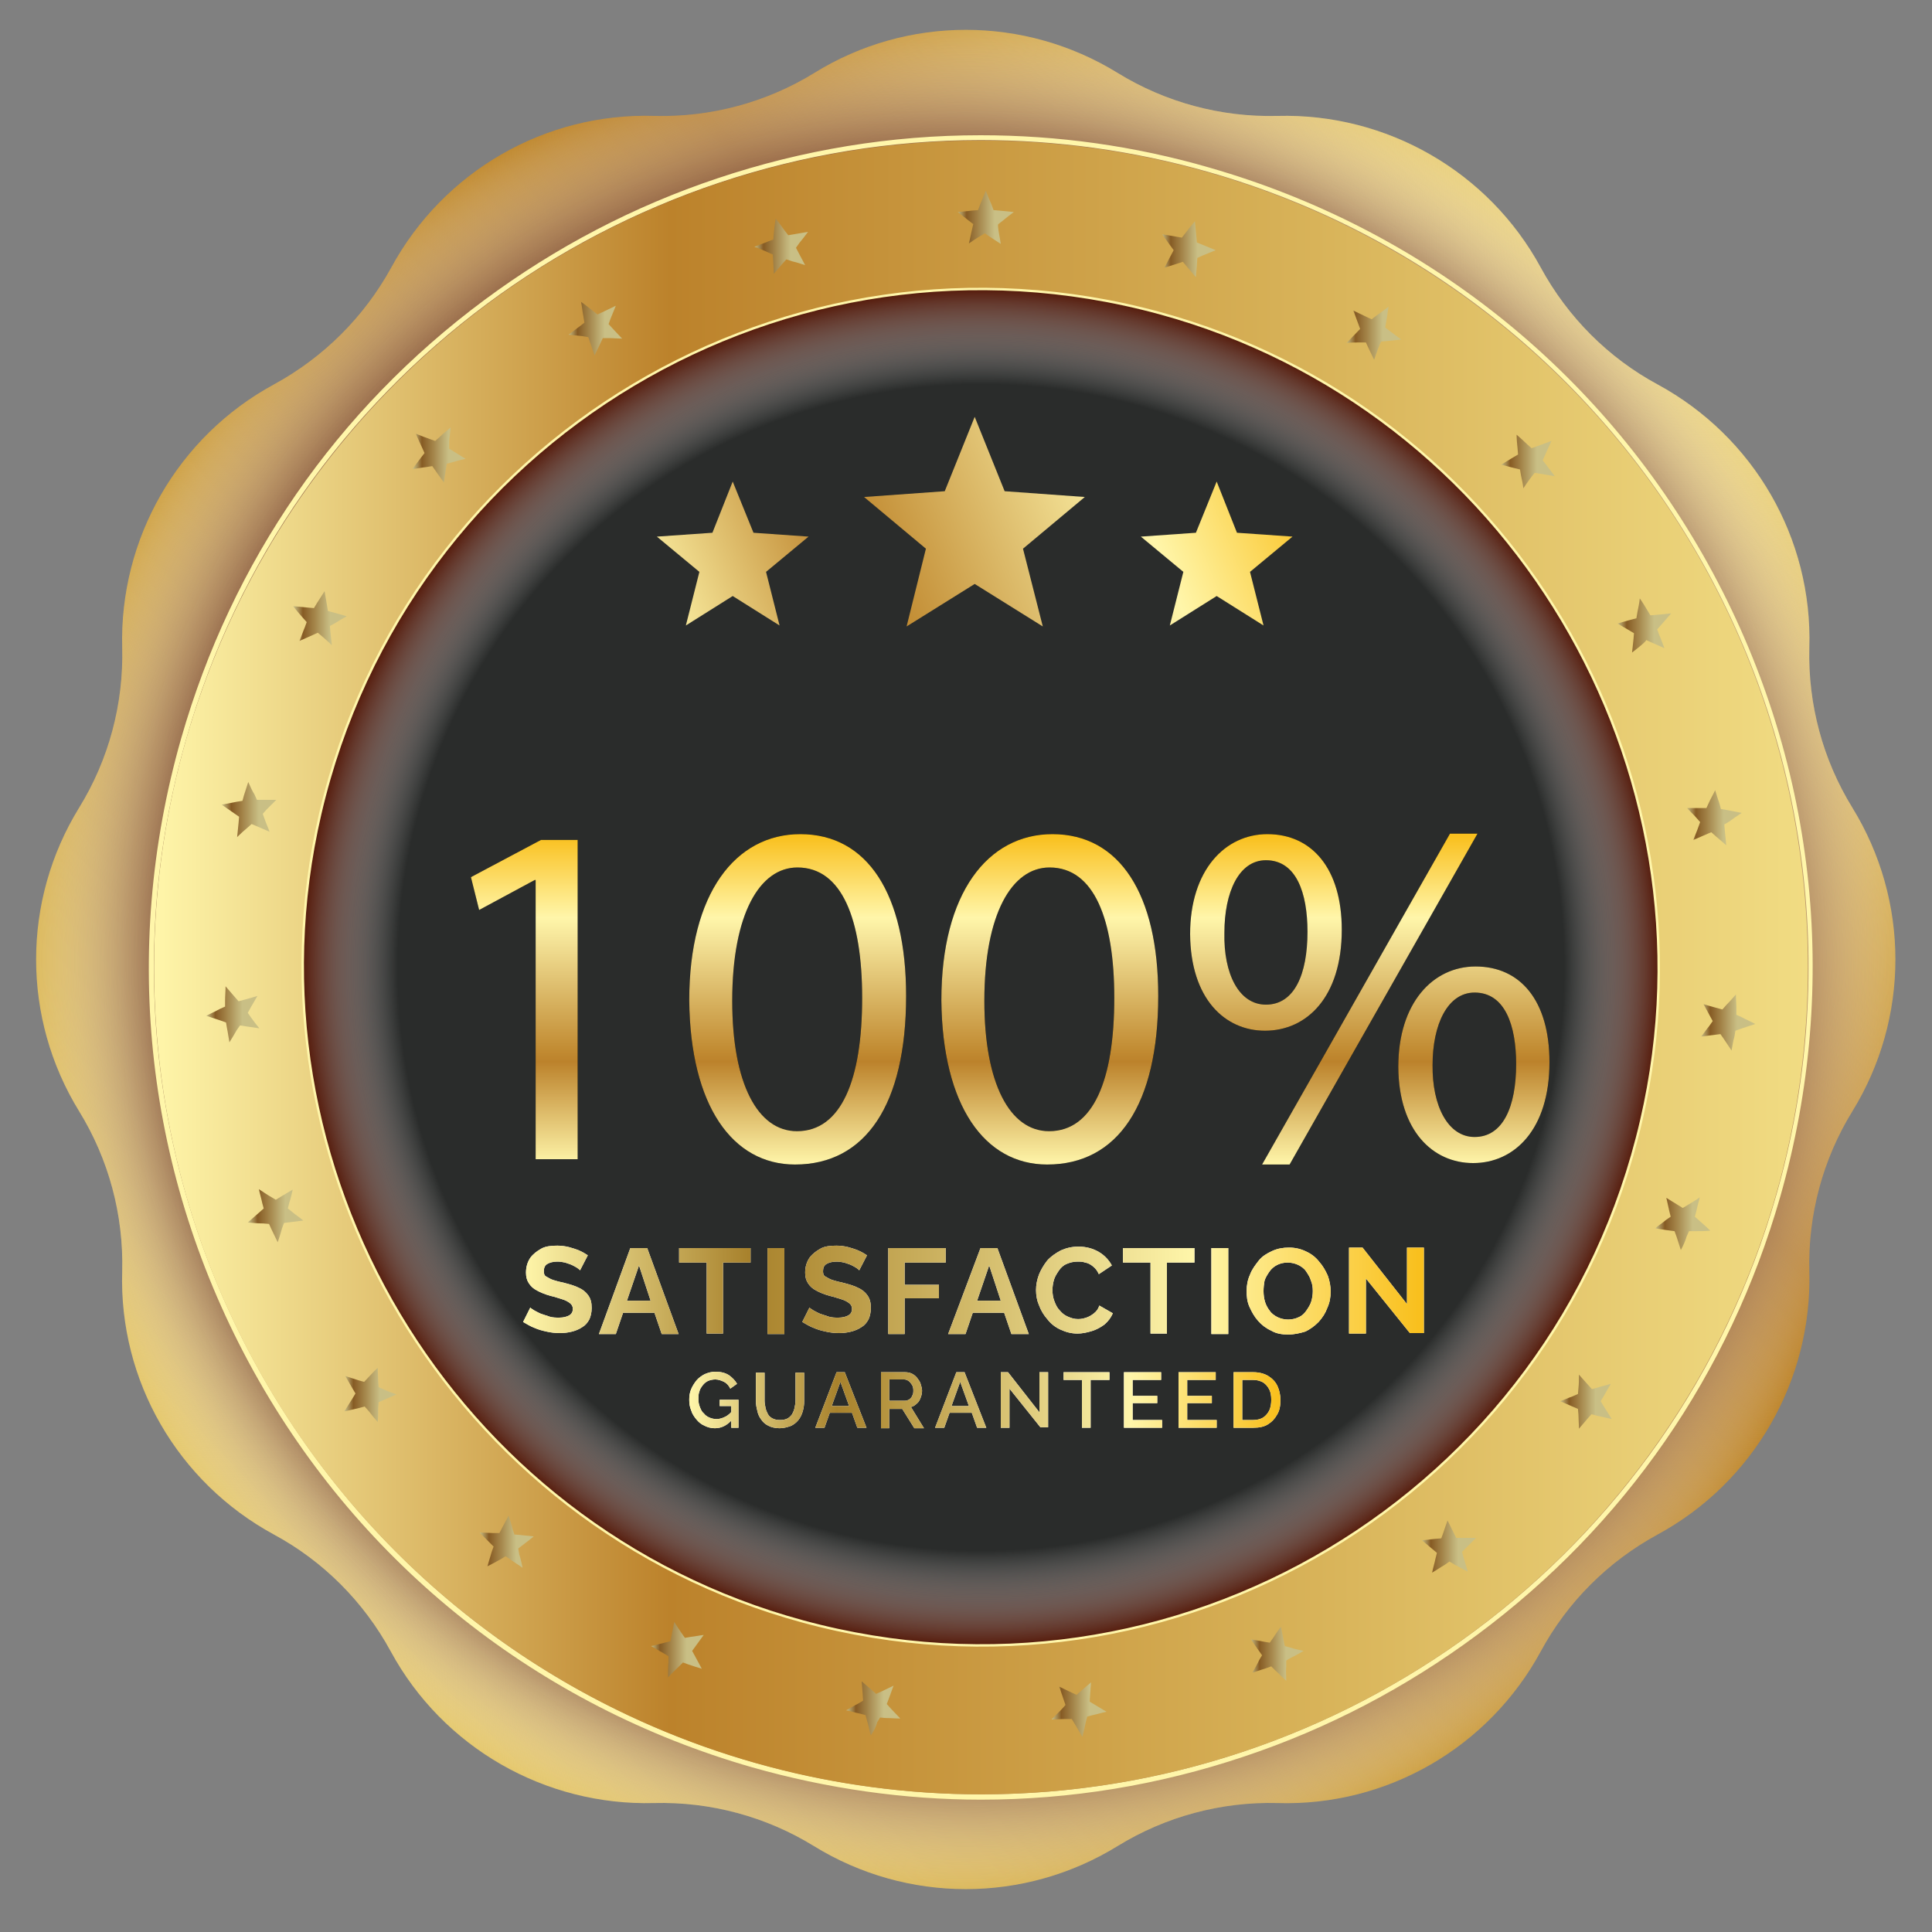 <?xml version="1.0" encoding="utf-8"?>
<!-- Generator: Adobe Illustrator 24.3.0, SVG Export Plug-In . SVG Version: 6.00 Build 0)  -->
<svg version="1.1" id="Layer_1" xmlns="http://www.w3.org/2000/svg" xmlns:xlink="http://www.w3.org/1999/xlink" x="0px" y="0px"
	 viewBox="0 0 400 400" style="enable-background:new 0 0 400 400;" xml:space="preserve">
<rect x="0" y="0" width="400" height="400" fill="#808080" stroke="none"/>
<style type="text/css">
	.st0{fill:url(#SVGID_1_);}
	.st1{fill:url(#SVGID_2_);}
	.st2{fill:url(#SVGID_3_);}
	.st3{fill:url(#SVGID_4_);}
	.st4{fill:#2A2C2B;}
	.st5{fill:url(#SVGID_5_);}
	.st6{fill:none;stroke:url(#SVGID_6_);stroke-width:0.5;stroke-miterlimit:10;}
	.st7{fill:url(#SVGID_7_);}
	.st8{fill:url(#SVGID_8_);}
	.st9{fill:url(#SVGID_9_);}
	.st10{fill:url(#SVGID_10_);}
	.st11{fill:url(#SVGID_11_);}
	.st12{fill:url(#SVGID_12_);}
	.st13{fill:url(#SVGID_13_);}
	.st14{fill:url(#SVGID_14_);}
	.st15{fill:url(#SVGID_15_);}
	.st16{fill:url(#SVGID_16_);}
	.st17{fill:url(#SVGID_17_);}
	.st18{fill:url(#SVGID_18_);}
	.st19{fill:url(#SVGID_19_);}
	.st20{fill:url(#SVGID_20_);}
	.st21{fill:url(#SVGID_21_);}
	.st22{fill:url(#SVGID_22_);}
	.st23{fill:url(#SVGID_23_);}
	.st24{fill:url(#SVGID_24_);}
	.st25{fill:url(#SVGID_25_);}
	.st26{fill:url(#SVGID_26_);}
	.st27{fill:url(#SVGID_27_);}
	.st28{fill:url(#SVGID_28_);}
	.st29{fill:url(#SVGID_29_);}
	.st30{fill:url(#SVGID_30_);}
	.st31{fill:url(#SVGID_31_);}
	.st32{fill:url(#SVGID_32_);}
	.st33{fill:url(#SVGID_33_);}
	.st34{fill:url(#SVGID_34_);}
	.st35{fill:url(#SVGID_35_);}
	.st36{fill:url(#SVGID_36_);}
	.st37{fill:#FFFFFF;}
	.st38{fill:url(#SVGID_37_);}
	.st39{fill:url(#SVGID_38_);}
	.st40{fill:url(#SVGID_39_);}
	.st41{fill:url(#SVGID_40_);}
	.st42{fill:url(#SVGID_41_);}
	.st43{fill:url(#SVGID_42_);}
	.st44{fill:url(#SVGID_43_);}
	.st45{fill:url(#SVGID_44_);}
	.st46{fill:url(#SVGID_45_);}
	.st47{fill:url(#SVGID_46_);}
	.st48{fill:url(#SVGID_47_);}
	.st49{fill:url(#SVGID_48_);}
	.st50{fill:url(#SVGID_49_);}
	.st51{fill:url(#SVGID_50_);}
	.st52{fill:url(#SVGID_51_);}
	.st53{fill:url(#SVGID_52_);}
	.st54{fill:url(#SVGID_53_);}
	.st55{fill:url(#SVGID_54_);}
	.st56{fill:url(#SVGID_55_);}
	.st57{fill:url(#SVGID_56_);}
	.st58{fill:url(#SVGID_57_);}
	.st59{fill:url(#SVGID_58_);}
</style>
<linearGradient id="SVGID_1_" gradientUnits="userSpaceOnUse" x1="369.312" y1="36.883" x2="15.817" y2="374.387">
	<stop  offset="0" style="stop-color:#FFF6AA"/>
	<stop  offset="0.312" style="stop-color:#BC822B"/>
	<stop  offset="0.703" style="stop-color:#D8B359"/>
	<stop  offset="1" style="stop-color:#F1DC83"/>
</linearGradient>
<path class="st0" d="M231.4,15.1L231.4,15.1c9.9,6.1,21.4,9.2,33.1,8.9l0,0c22.6-0.6,43.7,11.5,54.5,31.4v0
	c5.6,10.3,14,18.7,24.2,24.2l0,0c19.9,10.8,32.1,31.8,31.4,54.5l0,0c-0.3,11.7,2.8,23.2,8.9,33.1l0,0c11.9,19.3,11.9,43.6,0,62.9h0
	c-6.1,9.9-9.2,21.4-8.9,33.1l0,0c0.6,22.6-11.5,43.7-31.4,54.5l0,0c-10.3,5.6-18.7,14-24.2,24.2v0c-10.8,19.9-31.8,32.1-54.5,31.4
	l0,0c-11.7-0.3-23.2,2.8-33.1,8.9h0c-19.3,11.9-43.6,11.9-62.9,0l0,0c-9.9-6.1-21.4-9.2-33.1-8.9l0,0c-22.6,0.6-43.7-11.5-54.5-31.4
	v0c-5.6-10.3-14-18.7-24.2-24.2l0,0c-19.9-10.8-32.1-31.8-31.4-54.5l0,0c0.3-11.7-2.8-23.2-8.9-33.1l0,0
	c-11.9-19.3-11.9-43.6,0-62.9v0c6.1-9.9,9.2-21.4,8.9-33.1l0,0c-0.6-22.6,11.5-43.7,31.4-54.5l0,0C67,74,75.4,65.6,81,55.4v0
	c10.8-19.9,31.8-32.1,54.5-31.4l0,0c11.7,0.3,23.2-2.8,33.1-8.9l0,0C187.8,3.2,212.1,3.2,231.4,15.1z"/>
<radialGradient id="SVGID_2_" cx="199.961" cy="198.573" r="192.405" gradientUnits="userSpaceOnUse">
	<stop  offset="0.825" style="stop-color:#561B0B"/>
	<stop  offset="1" style="stop-color:#FFFFFF;stop-opacity:0"/>
</radialGradient>
<path class="st1" d="M231.4,15.1L231.4,15.1c9.9,6.1,21.4,9.2,33.1,8.9l0,0c22.6-0.6,43.7,11.5,54.5,31.4v0
	c5.6,10.3,14,18.7,24.2,24.2l0,0c19.9,10.8,32.1,31.8,31.4,54.5l0,0c-0.3,11.7,2.8,23.2,8.9,33.1l0,0c11.9,19.3,11.9,43.6,0,62.9h0
	c-6.1,9.9-9.2,21.4-8.9,33.1l0,0c0.6,22.6-11.5,43.7-31.4,54.5l0,0c-10.3,5.6-18.7,14-24.2,24.2v0c-10.8,19.9-31.8,32.1-54.5,31.4
	l0,0c-11.7-0.3-23.2,2.8-33.1,8.9h0c-19.3,11.9-43.6,11.9-62.9,0l0,0c-9.9-6.1-21.4-9.2-33.1-8.9l0,0c-22.6,0.6-43.7-11.5-54.5-31.4
	v0c-5.6-10.3-14-18.7-24.2-24.2l0,0c-19.9-10.8-32.1-31.8-31.4-54.5l0,0c0.3-11.7-2.8-23.2-8.9-33.1l0,0
	c-11.9-19.3-11.9-43.6,0-62.9v0c6.1-9.9,9.2-21.4,8.9-33.1l0,0c-0.6-22.6,11.5-43.7,31.4-54.5l0,0C67,74,75.4,65.6,81,55.4v0
	c10.8-19.9,31.8-32.1,54.5-31.4l0,0c11.7,0.3,23.2-2.8,33.1-8.9l0,0C187.8,3.2,212.1,3.2,231.4,15.1z"/>
<g>
	<radialGradient id="SVGID_3_" cx="203.062" cy="200.257" r="172.285" gradientUnits="userSpaceOnUse">
		<stop  offset="0" style="stop-color:#FFF6AA"/>
		<stop  offset="0.723" style="stop-color:#FFF6AA"/>
	</radialGradient>
	<path class="st2" d="M203,29c15.6,0,31.4,2.1,47.2,6.6c90.9,26,143.6,120.8,117.6,211.7c-21.5,75.2-90,124.2-164.5,124.2
		c-15.6,0-31.4-2.1-47.2-6.6c-90.9-26-143.6-120.8-117.6-211.7C59.9,78,128.5,29,203,29 M203,28L203,28c-18.5,0-36.8,3-54.4,8.9
		c-17.4,5.8-33.6,14.3-48.3,25.2C69.7,84.8,48,116.2,37.5,152.9c-12.6,44.2-7.3,90.7,15,131c22.3,40.2,59,69.3,103.2,82
		c15.5,4.4,31.5,6.7,47.4,6.7c18.5,0,36.8-3,54.4-8.9c17.4-5.8,33.6-14.3,48.3-25.2c30.6-22.7,52.3-54.1,62.8-90.8
		c12.6-44.2,7.3-90.7-15-131c-22.3-40.2-59-69.3-103.2-82C234.9,30.2,219,28,203,28L203,28z"/>
</g>
<linearGradient id="SVGID_4_" gradientUnits="userSpaceOnUse" x1="31.794" y1="200.257" x2="374.33" y2="200.257">
	<stop  offset="0" style="stop-color:#FFF6AA"/>
	<stop  offset="0.312" style="stop-color:#BC822B"/>
	<stop  offset="0.703" style="stop-color:#D8B359"/>
	<stop  offset="1" style="stop-color:#F1DC83"/>
</linearGradient>
<circle class="st3" cx="203.1" cy="200.3" r="171.2"/>
<path class="st4" d="M343.2,199.8c0,5.8-0.3,11.4-1,17c-0.7,6.3-1.9,12.4-3.4,18.4c-0.6,2.6-1.4,5.1-2.2,7.6c0,0,0,0,0,0
	c-1.5,4.7-3.2,9.2-5.2,13.7c-4.2,9.7-9.5,18.7-15.7,27.1c-5.3,7.1-11.2,13.7-17.7,19.7c-24.8,22.9-58,36.9-94.4,37.1
	c-36.5,0.1-69.8-13.7-94.8-36.5c-6.4-5.8-12.3-12.3-17.6-19.2c-9.8-13-17.4-27.7-22.2-43.6c-2.3-7.4-3.9-15.1-4.9-23
	c-0.7-5.7-1.1-11.4-1.1-17.3c-0.3-77.4,62.2-140.3,139.6-140.6C279.9,59.9,342.9,122.4,343.2,199.8z"/>
<radialGradient id="SVGID_5_" cx="178.867" cy="230.157" r="140.356" gradientTransform="matrix(0.969 0.248 -0.248 0.969 86.855 -67.078)" gradientUnits="userSpaceOnUse">
	<stop  offset="0.86" style="stop-color:#FFFFFF;stop-opacity:0"/>
	<stop  offset="1" style="stop-color:#561B0B"/>
</radialGradient>
<path class="st5" d="M339.8,232c-18,77.6-96.8,124.6-173.6,103.7C93.7,316,49.3,241.6,66.3,168.5C84.4,90.9,163.1,43.9,240,64.8
	C312.4,84.5,356.8,158.9,339.8,232z"/>
<radialGradient id="SVGID_6_" cx="203.062" cy="200.257" r="140.624" gradientUnits="userSpaceOnUse">
	<stop  offset="0" style="stop-color:#FFF6AA"/>
	<stop  offset="0.723" style="stop-color:#FFF6AA"/>
</radialGradient>
<path class="st6" d="M339.8,232c-18,77.6-96.8,124.6-173.6,103.7C93.7,316,49.3,241.6,66.3,168.5C84.4,90.9,163.1,43.9,240,64.8
	C312.4,84.5,356.8,158.9,339.8,232z"/>
<g>
	<linearGradient id="SVGID_7_" gradientUnits="userSpaceOnUse" x1="342.755" y1="253.362" x2="354.153" y2="253.362">
		<stop  offset="0" style="stop-color:#C9BF85"/>
		<stop  offset="0.171" style="stop-color:#865B24"/>
		<stop  offset="0.371" style="stop-color:#A28247"/>
		<stop  offset="0.572" style="stop-color:#BCAB71"/>
		<stop  offset="0.675" style="stop-color:#C9BF85"/>
	</linearGradient>
	<path class="st7" d="M348,258.8c-0.3-0.9-0.6-1.9-0.9-2.8l-0.4-1.1c0,0-3.1-0.4-4-0.6c0.7-0.6,1.5-1.1,2.2-1.7l1-0.7l-0.3-1.2
		c-0.2-0.9-0.4-1.8-0.6-2.7c0.8,0.5,3.4,2.1,3.4,2.1l1-0.6c0.8-0.5,1.7-1,2.5-1.6c-0.2,1-0.5,1.9-0.7,2.9l-0.3,1.1l0.9,0.8
		c0.8,0.7,1.6,1.4,2.3,2.1c-1.1,0.1-2.1,0.1-3.2,0.1l-1.2,0l-0.5,1.1C348.9,257,348.5,257.9,348,258.8z"/>
	<linearGradient id="SVGID_8_" gradientUnits="userSpaceOnUse" x1="323.017" y1="290.158" x2="333.844" y2="290.158">
		<stop  offset="0" style="stop-color:#C9BF85"/>
		<stop  offset="0.171" style="stop-color:#865B24"/>
		<stop  offset="0.371" style="stop-color:#A28247"/>
		<stop  offset="0.572" style="stop-color:#BCAB71"/>
		<stop  offset="0.675" style="stop-color:#C9BF85"/>
	</linearGradient>
	<path class="st8" d="M326.9,295.8c0-1-0.1-2-0.1-2.9l-0.1-1.2c0,0-2.8-1.2-3.7-1.6c0.9-0.3,1.7-0.7,2.6-1l1.1-0.5l0.1-1.2
		c0.1-0.9,0.1-1.8,0.1-2.8c0.6,0.7,2.7,3,2.7,3l1.1-0.3c0.9-0.3,1.9-0.5,2.8-0.8c-0.5,0.9-1,1.7-1.5,2.6l-0.6,1l0.6,1
		c0.6,0.9,1.1,1.8,1.7,2.7c-1-0.2-2.1-0.5-3.1-0.7l-1.1-0.3l-0.8,0.9C328.2,294.3,327.6,295,326.9,295.8z"/>
	<linearGradient id="SVGID_9_" gradientUnits="userSpaceOnUse" x1="294.336" y1="320.21" x2="305.518" y2="320.21">
		<stop  offset="0" style="stop-color:#C9BF85"/>
		<stop  offset="0.171" style="stop-color:#865B24"/>
		<stop  offset="0.371" style="stop-color:#A28247"/>
		<stop  offset="0.572" style="stop-color:#BCAB71"/>
		<stop  offset="0.675" style="stop-color:#C9BF85"/>
	</linearGradient>
	<path class="st9" d="M296.5,325.6c0.2-1,0.5-1.9,0.7-2.9l0.3-1.2c0,0-2.4-2-3.1-2.6c0.9-0.1,1.8-0.2,2.8-0.3l1.2-0.1l0.4-1.1
		c0.3-0.9,0.6-1.8,0.9-2.6c0.4,0.8,1.8,3.6,1.8,3.6l1.2,0c1,0,1.9,0,2.9,0c-0.7,0.7-1.4,1.4-2.1,2.1l-0.8,0.8l0.3,1.1
		c0.3,1,0.6,2,0.9,3c-0.9-0.5-1.9-1-2.8-1.5l-1-0.6l-1,0.7C298.2,324.5,297.4,325.1,296.5,325.6z"/>
	<linearGradient id="SVGID_10_" gradientUnits="userSpaceOnUse" x1="258.892" y1="342.277" x2="269.842" y2="342.277">
		<stop  offset="0" style="stop-color:#C9BF85"/>
		<stop  offset="0.171" style="stop-color:#865B24"/>
		<stop  offset="0.371" style="stop-color:#A28247"/>
		<stop  offset="0.572" style="stop-color:#BCAB71"/>
		<stop  offset="0.675" style="stop-color:#C9BF85"/>
	</linearGradient>
	<path class="st10" d="M266.3,348c-0.8-0.7-1.5-1.5-2.3-2.2l-0.8-0.8l-1.1,0.4c-0.9,0.3-1.9,0.6-2.8,0.9c0.5-0.9,1-1.7,1.4-2.6
		l0.6-1c0,0-1.8-2.5-2.3-3.3c0.9,0.2,1.8,0.3,2.7,0.5l1.2,0.2l0.7-1c0.5-0.8,1-1.5,1.6-2.3c0.2,0.9,0.8,4,0.8,4l1.1,0.3
		c0.9,0.3,1.9,0.5,2.8,0.7c-0.9,0.5-1.7,1-2.6,1.4l-1,0.6l0,1.2C266.2,345.8,266.3,346.9,266.3,348z"/>
	<linearGradient id="SVGID_11_" gradientUnits="userSpaceOnUse" x1="217.787" y1="353.938" x2="229.226" y2="353.938">
		<stop  offset="0" style="stop-color:#C9BF85"/>
		<stop  offset="0.171" style="stop-color:#865B24"/>
		<stop  offset="0.371" style="stop-color:#A28247"/>
		<stop  offset="0.572" style="stop-color:#BCAB71"/>
		<stop  offset="0.675" style="stop-color:#C9BF85"/>
	</linearGradient>
	<path class="st11" d="M224.1,359.6c-0.5-0.9-1.1-1.8-1.6-2.7l-0.6-1l-1.2,0c-1,0-2,0.1-3,0.1c0.7-0.7,1.4-1.4,2.1-2.1l0.8-0.9
		c0,0-1-2.9-1.3-3.8c0.8,0.4,1.7,0.8,2.5,1.2l1.1,0.5l0.9-0.8c0.7-0.6,1.4-1.2,2.1-1.8c-0.1,0.9-0.3,4-0.3,4l1,0.6
		c0.8,0.5,1.7,1,2.5,1.5c-1,0.2-1.9,0.5-2.9,0.7l-1.1,0.3l-0.3,1.1C224.6,357.5,224.4,358.5,224.1,359.6z"/>
	<linearGradient id="SVGID_12_" gradientUnits="userSpaceOnUse" x1="175.248" y1="353.671" x2="186.669" y2="353.671">
		<stop  offset="0" style="stop-color:#C9BF85"/>
		<stop  offset="0.171" style="stop-color:#865B24"/>
		<stop  offset="0.371" style="stop-color:#A28247"/>
		<stop  offset="0.572" style="stop-color:#BCAB71"/>
		<stop  offset="0.675" style="stop-color:#C9BF85"/>
	</linearGradient>
	<path class="st12" d="M180.3,359.3c-0.3-1-0.5-2.1-0.8-3.1l-0.3-1.1l-1.1-0.3c-1-0.2-1.9-0.5-2.9-0.7c0.9-0.5,1.7-1,2.5-1.4l1-0.6
		c0,0-0.2-3.1-0.3-4c0.7,0.6,1.4,1.2,2.1,1.8l0.9,0.8l1.1-0.5c0.8-0.4,1.7-0.8,2.5-1.2c-0.3,0.9-1.4,3.8-1.4,3.8l0.8,0.9
		c0.7,0.7,1.3,1.4,2,2.1c-1,0-2-0.1-3-0.1l-1.2-0.1l-0.6,1C181.4,357.5,180.9,358.4,180.3,359.3z"/>
	<linearGradient id="SVGID_13_" gradientUnits="userSpaceOnUse" x1="134.748" y1="341.608" x2="145.724" y2="341.608">
		<stop  offset="0" style="stop-color:#C9BF85"/>
		<stop  offset="0.171" style="stop-color:#865B24"/>
		<stop  offset="0.371" style="stop-color:#A28247"/>
		<stop  offset="0.572" style="stop-color:#BCAB71"/>
		<stop  offset="0.675" style="stop-color:#C9BF85"/>
	</linearGradient>
	<path class="st13" d="M138.3,347.3c0-1.1,0-2.1,0.1-3.2l0-1.2l-1-0.6c-0.9-0.5-1.7-1-2.6-1.5c1-0.2,1.9-0.5,2.8-0.7l1.2-0.3
		c0,0,0.6-3,0.8-4c0.5,0.8,1,1.6,1.5,2.3l0.7,1l1.2-0.2c0.9-0.1,1.8-0.3,2.7-0.4c-0.6,0.8-2.4,3.3-2.4,3.3l0.6,1.1
		c0.5,0.9,0.9,1.7,1.4,2.6c-1-0.3-1.9-0.6-2.8-0.9l-1.1-0.4l-0.8,0.8C139.8,345.8,139,346.5,138.3,347.3z"/>
	<linearGradient id="SVGID_14_" gradientUnits="userSpaceOnUse" x1="99.324" y1="319.202" x2="110.497" y2="319.202">
		<stop  offset="0" style="stop-color:#C9BF85"/>
		<stop  offset="0.171" style="stop-color:#865B24"/>
		<stop  offset="0.371" style="stop-color:#A28247"/>
		<stop  offset="0.572" style="stop-color:#BCAB71"/>
		<stop  offset="0.675" style="stop-color:#C9BF85"/>
	</linearGradient>
	<path class="st14" d="M108.2,324.6c-0.8-0.6-1.7-1.1-2.5-1.7l-1-0.7l-1,0.6c-0.9,0.5-1.8,1-2.8,1.5c0.3-1,0.6-2,0.9-3l0.4-1.1
		l-0.8-0.8c-0.7-0.7-1.4-1.4-2.1-2.1c1,0,2,0.1,2.9,0.1l1.2,0c0,0,1.4-2.7,1.9-3.6c0.3,0.9,0.6,1.8,0.8,2.7l0.4,1.2l1.2,0.1
		c0.9,0.1,1.8,0.2,2.8,0.3c-0.7,0.6-3.2,2.5-3.2,2.5l0.2,1.2C107.8,322.7,108,323.7,108.2,324.6z"/>
	<linearGradient id="SVGID_15_" gradientUnits="userSpaceOnUse" x1="71.312" y1="288.795" x2="82.177" y2="288.795">
		<stop  offset="0" style="stop-color:#C9BF85"/>
		<stop  offset="0.171" style="stop-color:#865B24"/>
		<stop  offset="0.371" style="stop-color:#A28247"/>
		<stop  offset="0.572" style="stop-color:#BCAB71"/>
		<stop  offset="0.675" style="stop-color:#C9BF85"/>
	</linearGradient>
	<path class="st15" d="M78.2,294.4c-0.7-0.8-1.3-1.5-1.9-2.3l-0.8-0.9l-1.1,0.3c-1,0.2-2,0.5-3.1,0.7c0.6-0.9,1.1-1.8,1.7-2.7l0.6-1
		l-0.6-1c-0.5-0.9-1-1.7-1.5-2.6c0.9,0.3,1.9,0.6,2.8,0.9l1.1,0.3c0,0,2.1-2.3,2.8-2.9c0,0.9,0.1,1.9,0.1,2.8l0.1,1.2l1.1,0.5
		c0.9,0.4,1.7,0.7,2.6,1c-0.9,0.4-3.7,1.6-3.7,1.6l-0.1,1.2C78.3,292.4,78.3,293.4,78.2,294.4z"/>
	<linearGradient id="SVGID_16_" gradientUnits="userSpaceOnUse" x1="51.388" y1="251.778" x2="62.791" y2="251.778">
		<stop  offset="0" style="stop-color:#C9BF85"/>
		<stop  offset="0.171" style="stop-color:#865B24"/>
		<stop  offset="0.371" style="stop-color:#A28247"/>
		<stop  offset="0.572" style="stop-color:#BCAB71"/>
		<stop  offset="0.675" style="stop-color:#C9BF85"/>
	</linearGradient>
	<path class="st16" d="M57.5,257.2c-0.4-0.9-0.9-1.8-1.3-2.7l-0.5-1.1l-1.2-0.1c-1,0-2.1-0.1-3.2-0.2c0.8-0.7,1.6-1.4,2.4-2.1
		l0.9-0.8l-0.3-1.1c-0.2-1-0.5-1.9-0.7-2.9c0.8,0.5,1.6,1.1,2.5,1.6l1,0.6c0,0,2.6-1.6,3.5-2.1c-0.2,0.9-0.4,1.8-0.7,2.7l-0.3,1.2
		l1,0.8c0.7,0.6,1.5,1.1,2.2,1.7c-0.9,0.1-4,0.5-4,0.5l-0.4,1.1C58.1,255.4,57.8,256.3,57.5,257.2z"/>
	<linearGradient id="SVGID_17_" gradientUnits="userSpaceOnUse" x1="42.69" y1="210.074" x2="53.782" y2="210.074">
		<stop  offset="0" style="stop-color:#C9BF85"/>
		<stop  offset="0.171" style="stop-color:#865B24"/>
		<stop  offset="0.371" style="stop-color:#A28247"/>
		<stop  offset="0.572" style="stop-color:#BCAB71"/>
		<stop  offset="0.675" style="stop-color:#C9BF85"/>
	</linearGradient>
	<path class="st17" d="M47.5,215.8c-0.2-1-0.3-2-0.5-2.9l-0.2-1.2l-1.1-0.4c-1-0.3-2-0.7-3-1c1-0.5,1.9-0.9,2.8-1.4l1.1-0.5l0-1.2
		c0-1,0.1-2,0.1-3c0.6,0.7,1.3,1.5,1.9,2.2l0.8,0.9c0,0,3-0.8,3.9-1.1c-0.5,0.8-0.9,1.6-1.4,2.4l-0.6,1.1l0.7,1
		c0.5,0.7,1.1,1.5,1.7,2.2c-0.9-0.1-4-0.6-4-0.6l-0.7,1C48.5,214.2,48,215,47.5,215.8z"/>
	<linearGradient id="SVGID_18_" gradientUnits="userSpaceOnUse" x1="45.948" y1="167.641" x2="57.317" y2="167.641">
		<stop  offset="0" style="stop-color:#C9BF85"/>
		<stop  offset="0.171" style="stop-color:#865B24"/>
		<stop  offset="0.371" style="stop-color:#A28247"/>
		<stop  offset="0.572" style="stop-color:#BCAB71"/>
		<stop  offset="0.675" style="stop-color:#C9BF85"/>
	</linearGradient>
	<path class="st18" d="M49.1,173.3c0.1-1,0.2-2,0.3-3l0.1-1.2l-1-0.7c-0.9-0.6-1.7-1.2-2.6-1.8c1-0.2,2.1-0.4,3.1-0.6l1.2-0.2
		l0.3-1.1c0.3-0.9,0.6-1.9,0.9-2.8c0.4,0.9,0.8,1.8,1.3,2.6l0.5,1.1c0,0,3.1,0,4,0c-0.7,0.7-1.3,1.3-2,2l-0.8,0.9l0.4,1.1
		c0.3,0.9,0.7,1.7,1,2.6c-0.9-0.4-3.7-1.6-3.7-1.6l-0.9,0.8C50.5,172,49.8,172.6,49.1,173.3z"/>
	<linearGradient id="SVGID_19_" gradientUnits="userSpaceOnUse" x1="60.8" y1="128.045" x2="72.02" y2="128.045">
		<stop  offset="0" style="stop-color:#C9BF85"/>
		<stop  offset="0.171" style="stop-color:#865B24"/>
		<stop  offset="0.371" style="stop-color:#A28247"/>
		<stop  offset="0.572" style="stop-color:#BCAB71"/>
		<stop  offset="0.675" style="stop-color:#C9BF85"/>
	</linearGradient>
	<path class="st19" d="M65.8,131l-1.1,0.5c-0.9,0.4-1.8,0.8-2.7,1.2c0.4-0.9,0.7-1.9,1.1-2.8l0.4-1.1l-0.8-0.9
		c-0.7-0.8-1.4-1.6-2-2.4c1.1,0.1,2.1,0.2,3.1,0.3l1.2,0.1l0.6-1c0.5-0.8,1.1-1.7,1.6-2.5c0.2,1,0.3,1.9,0.5,2.9l0.2,1.2
		c0,0,3,0.8,3.9,1.1c-0.8,0.4-1.6,0.9-2.4,1.4l-1.1,0.6l0.1,1.2c0.1,0.9,0.2,1.8,0.3,2.8C68.2,133,65.8,131,65.8,131z"/>
	<linearGradient id="SVGID_20_" gradientUnits="userSpaceOnUse" x1="85.477" y1="94.326" x2="96.466" y2="94.326">
		<stop  offset="0" style="stop-color:#C9BF85"/>
		<stop  offset="0.171" style="stop-color:#865B24"/>
		<stop  offset="0.371" style="stop-color:#A28247"/>
		<stop  offset="0.572" style="stop-color:#BCAB71"/>
		<stop  offset="0.675" style="stop-color:#C9BF85"/>
	</linearGradient>
	<path class="st20" d="M89.5,96.5l-1.2,0.2c-1,0.1-1.9,0.3-2.9,0.4c0.6-0.8,1.2-1.6,1.8-2.4l0.7-0.9l-0.5-1.1
		c-0.4-0.9-0.9-1.9-1.3-2.9c1,0.4,2,0.8,2.9,1.1l1.1,0.4l0.9-0.8c0.7-0.7,1.5-1.3,2.3-2c-0.1,1-0.2,1.9-0.3,2.9L93,92.9
		c0,0,2.6,1.6,3.4,2.1c-0.9,0.2-1.8,0.4-2.7,0.7l-1.2,0.3l-0.2,1.2C92.2,98,92,99,91.9,99.9C91.3,99.1,89.5,96.5,89.5,96.5z"/>
	<linearGradient id="SVGID_21_" gradientUnits="userSpaceOnUse" x1="117.667" y1="68.081" x2="128.838" y2="68.081">
		<stop  offset="0" style="stop-color:#C9BF85"/>
		<stop  offset="0.171" style="stop-color:#865B24"/>
		<stop  offset="0.371" style="stop-color:#A28247"/>
		<stop  offset="0.572" style="stop-color:#BCAB71"/>
		<stop  offset="0.675" style="stop-color:#C9BF85"/>
	</linearGradient>
	<path class="st21" d="M121.8,69.8l-1.2-0.2c-1-0.1-1.9-0.2-2.9-0.3c0.8-0.6,1.6-1.2,2.4-1.8l0.9-0.7l-0.2-1.2
		c-0.2-1-0.3-2.1-0.5-3.1c0.9,0.6,1.7,1.3,2.5,1.9l0.9,0.7l1.1-0.5c0.9-0.4,1.8-0.9,2.7-1.3c-0.4,0.9-0.7,1.8-1.1,2.7l-0.4,1.1
		c0,0,2.1,2.3,2.8,3c-0.9,0-1.9-0.1-2.8-0.1l-1.2,0l-0.5,1.1c-0.4,0.8-0.8,1.7-1.2,2.5C122.8,72.7,121.8,69.8,121.8,69.8z"/>
	<linearGradient id="SVGID_22_" gradientUnits="userSpaceOnUse" x1="156.17" y1="51.012" x2="167.296" y2="51.012">
		<stop  offset="0" style="stop-color:#C9BF85"/>
		<stop  offset="0.171" style="stop-color:#865B24"/>
		<stop  offset="0.371" style="stop-color:#A28247"/>
		<stop  offset="0.572" style="stop-color:#BCAB71"/>
		<stop  offset="0.675" style="stop-color:#C9BF85"/>
	</linearGradient>
	<path class="st22" d="M160,52.7l-1.1-0.5c-0.9-0.4-1.8-0.8-2.7-1.1c0.9-0.4,1.9-0.7,2.8-1.1l1.1-0.4l0.1-1.2c0.1-1,0.2-2.1,0.4-3.1
		c0.7,0.8,1.3,1.7,1.9,2.5l0.7,0.9l1.2-0.2c1-0.2,1.9-0.3,2.9-0.5c-0.6,0.8-1.2,1.6-1.8,2.3l-0.7,1c0,0,1.4,2.7,1.9,3.6
		c-0.9-0.3-1.8-0.6-2.7-0.8l-1.2-0.4l-0.8,0.9c-0.6,0.7-1.2,1.4-1.8,2.1C160.2,55.8,160,52.7,160,52.7z"/>
	<linearGradient id="SVGID_23_" gradientUnits="userSpaceOnUse" x1="198.151" y1="45.034" x2="209.689" y2="45.034">
		<stop  offset="0" style="stop-color:#C9BF85"/>
		<stop  offset="0.171" style="stop-color:#865B24"/>
		<stop  offset="0.371" style="stop-color:#A28247"/>
		<stop  offset="0.572" style="stop-color:#BCAB71"/>
		<stop  offset="0.675" style="stop-color:#C9BF85"/>
	</linearGradient>
	<path class="st23" d="M207.2,50.5c-0.8-0.5-1.5-1-2.3-1.5l-1-0.7l-1,0.6c-0.8,0.5-1.6,1-2.3,1.5c0.2-0.9,0.9-4,0.9-4l-0.9-0.7
		c-0.8-0.6-1.5-1.2-2.3-1.8c1-0.1,2-0.2,3-0.3l1.2-0.1l0.4-1.1c0.4-1,0.8-1.9,1.2-2.9c0.4,1,0.8,2,1.2,2.9l0.4,1.1l1.2,0.1
		c1,0.1,2,0.2,3,0.3c-0.8,0.6-1.6,1.2-2.3,1.8l-0.9,0.7C206.4,46.5,207.1,49.6,207.2,50.5z"/>
	<linearGradient id="SVGID_24_" gradientUnits="userSpaceOnUse" x1="240.48" y1="51.562" x2="251.552" y2="51.562">
		<stop  offset="0" style="stop-color:#C9BF85"/>
		<stop  offset="0.171" style="stop-color:#865B24"/>
		<stop  offset="0.371" style="stop-color:#A28247"/>
		<stop  offset="0.572" style="stop-color:#BCAB71"/>
		<stop  offset="0.675" style="stop-color:#C9BF85"/>
	</linearGradient>
	<path class="st24" d="M244.9,54.2c0,0-3,1-3.8,1.2c0.4-0.8,1.9-3.6,1.9-3.6s-1.8-2.5-2.4-3.3l4.1,0.7l0.7-0.9
		c0.6-0.8,1.3-1.7,2-2.5c0.1,1.1,0.2,2.1,0.3,3.2l0.1,1.2l3.9,1.6c-0.9,0.4-1.8,0.7-2.7,1.1l-1.1,0.5c0,0-0.2,3.1-0.3,4
		C246.9,56.6,244.9,54.2,244.9,54.2z"/>
	<linearGradient id="SVGID_25_" gradientUnits="userSpaceOnUse" x1="278.743" y1="68.953" x2="289.92" y2="68.953">
		<stop  offset="0" style="stop-color:#C9BF85"/>
		<stop  offset="0.171" style="stop-color:#865B24"/>
		<stop  offset="0.371" style="stop-color:#A28247"/>
		<stop  offset="0.572" style="stop-color:#BCAB71"/>
		<stop  offset="0.675" style="stop-color:#C9BF85"/>
	</linearGradient>
	<path class="st25" d="M284.5,74.5c-0.4-0.8-0.8-1.7-1.2-2.5l-0.5-1.1l-1.2,0c-0.9,0-1.9,0-2.8,0.1c0.7-0.7,2.8-2.9,2.8-2.9
		l-0.4-1.1c-0.3-0.9-0.7-1.8-1-2.7c0.9,0.4,1.8,0.9,2.7,1.3l1.1,0.5l0.9-0.7c0.8-0.6,1.7-1.2,2.6-1.9c-0.2,1-0.3,2.1-0.5,3.1
		l-0.2,1.2l0.9,0.7c0.8,0.6,1.6,1.2,2.4,1.8c-1,0.1-1.9,0.2-2.9,0.3l-1.2,0.1C285.8,70.7,284.8,73.6,284.5,74.5z"/>
	<linearGradient id="SVGID_26_" gradientUnits="userSpaceOnUse" x1="310.805" y1="95.555" x2="321.765" y2="95.555">
		<stop  offset="0" style="stop-color:#C9BF85"/>
		<stop  offset="0.171" style="stop-color:#865B24"/>
		<stop  offset="0.371" style="stop-color:#A28247"/>
		<stop  offset="0.572" style="stop-color:#BCAB71"/>
		<stop  offset="0.675" style="stop-color:#C9BF85"/>
	</linearGradient>
	<path class="st26" d="M315.4,101.1c-0.1-0.9-0.3-1.8-0.5-2.7l-0.2-1.2l-1.2-0.3c-0.9-0.2-1.8-0.5-2.7-0.7c0.8-0.5,3.5-2.1,3.5-2.1
		l-0.1-1.2c-0.1-1-0.2-1.9-0.2-2.9c0.8,0.7,1.5,1.3,2.2,2l0.9,0.8l1.1-0.4c1-0.4,2-0.7,3-1.1c-0.4,1-0.9,1.9-1.3,2.9l-0.5,1.1
		l0.7,0.9c0.6,0.8,1.2,1.6,1.8,2.4c-1-0.2-1.9-0.3-2.9-0.5l-1.2-0.2C317.7,97.8,315.9,100.3,315.4,101.1z"/>
	<linearGradient id="SVGID_27_" gradientUnits="userSpaceOnUse" x1="334.869" y1="129.555" x2="346.107" y2="129.555">
		<stop  offset="0" style="stop-color:#C9BF85"/>
		<stop  offset="0.171" style="stop-color:#865B24"/>
		<stop  offset="0.371" style="stop-color:#A28247"/>
		<stop  offset="0.572" style="stop-color:#BCAB71"/>
		<stop  offset="0.675" style="stop-color:#C9BF85"/>
	</linearGradient>
	<path class="st27" d="M337.9,135.1c0.1-0.9,0.2-1.8,0.3-2.8l0.1-1.2l-1-0.6c-0.8-0.5-1.6-0.9-2.4-1.4c0.9-0.3,3.9-1.1,3.9-1.1
		l0.2-1.2c0.2-1,0.4-1.9,0.5-2.9c0.6,0.8,1.1,1.7,1.6,2.5l0.6,1l1.2-0.1c1-0.1,2.1-0.2,3.1-0.3c-0.7,0.8-1.4,1.6-2.1,2.4l-0.8,0.9
		l0.4,1.1c0.4,0.9,0.7,1.8,1.1,2.8c-0.9-0.4-1.8-0.8-2.7-1.2l-1.1-0.5C341.1,132.6,338.7,134.5,337.9,135.1z"/>
	<linearGradient id="SVGID_28_" gradientUnits="userSpaceOnUse" x1="349.207" y1="169.319" x2="360.562" y2="169.319">
		<stop  offset="0" style="stop-color:#C9BF85"/>
		<stop  offset="0.171" style="stop-color:#865B24"/>
		<stop  offset="0.371" style="stop-color:#A28247"/>
		<stop  offset="0.572" style="stop-color:#BCAB71"/>
		<stop  offset="0.675" style="stop-color:#C9BF85"/>
	</linearGradient>
	<path class="st28" d="M357.4,175c-0.7-0.6-1.5-1.3-2.2-1.9l-0.9-0.8c0,0-2.8,1.2-3.7,1.6c0.3-0.9,0.7-1.7,1-2.6l0.4-1.1l-0.8-0.9
		c-0.6-0.7-1.3-1.3-1.9-2c1,0,4,0,4,0l0.5-1.1c0.4-0.9,0.9-1.7,1.3-2.6c0.3,1,0.6,1.9,0.9,2.8l0.3,1.1l1.2,0.2
		c1,0.2,2.1,0.4,3.1,0.6c-0.9,0.6-1.8,1.2-2.6,1.8l-1,0.6l0.1,1.2C357.2,173,357.3,174,357.4,175z"/>
	<linearGradient id="SVGID_29_" gradientUnits="userSpaceOnUse" x1="352.179" y1="211.782" x2="363.304" y2="211.782">
		<stop  offset="0" style="stop-color:#C9BF85"/>
		<stop  offset="0.171" style="stop-color:#865B24"/>
		<stop  offset="0.371" style="stop-color:#A28247"/>
		<stop  offset="0.572" style="stop-color:#BCAB71"/>
		<stop  offset="0.675" style="stop-color:#C9BF85"/>
	</linearGradient>
	<path class="st29" d="M358.5,217.5c-0.5-0.8-1.1-1.6-1.6-2.4l-0.7-1c0,0-3.1,0.4-4,0.5c0.6-0.7,1.1-1.5,1.7-2.2l0.7-1l-0.6-1.1
		c-0.4-0.8-0.9-1.6-1.3-2.4c0.9,0.3,3.9,1.1,3.9,1.1l0.8-0.9c0.7-0.7,1.3-1.4,2-2.2c0,1,0.1,2,0.1,3l0,1.2l1.1,0.5
		c0.9,0.5,1.9,0.9,2.8,1.4c-1,0.3-2,0.7-3,1l-1.1,0.4l-0.2,1.2C358.8,215.6,358.7,216.5,358.5,217.5z"/>
</g>
<g>
	<g>
		<path d="M110.9,182.2h-0.2l-11.5,6.2l-1.7-6.8l14.5-7.7h7.6V240h-8.7V182.2z"/>
		<path d="M187.6,206.2c0,22.5-8.4,34.9-23,34.9c-12.9,0-21.7-12.1-21.9-34c0-22.2,9.6-34.4,23-34.4
			C179.6,172.7,187.6,185.1,187.6,206.2z M151.6,207.2c0,17.2,5.3,27,13.4,27c9.2,0,13.5-10.7,13.5-27.6c0-16.3-4.2-27-13.4-27
			C157.3,179.6,151.6,189.2,151.6,207.2z"/>
		<path d="M239.8,206.2c0,22.5-8.4,34.9-23,34.9c-12.9,0-21.7-12.1-21.9-34c0-22.2,9.6-34.4,23-34.4
			C231.8,172.7,239.8,185.1,239.8,206.2z M203.8,207.2c0,17.2,5.3,27,13.4,27c9.2,0,13.5-10.7,13.5-27.6c0-16.3-4.2-27-13.4-27
			C209.5,179.6,203.8,189.2,203.8,207.2z"/>
		<path d="M277.8,192.5c0,14-7.3,20.9-15.9,20.9c-8.3,0-15.4-6.6-15.5-20c0-13.2,7.2-20.7,16-20.7
			C271.6,172.7,277.8,179.8,277.8,192.5z M253.5,193.1c-0.2,8.5,3,14.9,8.6,14.9c5.9,0,8.6-6.3,8.6-15.1c0-8-2.3-14.8-8.6-14.8
			C256.5,178.1,253.5,184.7,253.5,193.1z M261.3,241.1l38.9-68.5h5.7L267,241.1H261.3z M320.8,219.9c0,14-7.3,20.9-15.8,20.9
			c-8.3,0-15.4-6.6-15.5-19.9c0-13.3,7.2-20.8,16-20.8C314.8,200.1,320.8,207.2,320.8,219.9z M296.6,220.5
			c-0.1,8.5,3.2,14.9,8.7,14.9c5.9,0,8.6-6.3,8.6-15.1c0-8-2.3-14.8-8.6-14.8C299.7,205.5,296.6,212.1,296.6,220.5z"/>
	</g>
	<g>
		<linearGradient id="SVGID_30_" gradientUnits="userSpaceOnUse" x1="209.141" y1="241.144" x2="209.141" y2="172.689">
			<stop  offset="0" style="stop-color:#FFF6AA"/>
			<stop  offset="0.312" style="stop-color:#BC822B"/>
			<stop  offset="0.349" style="stop-color:#C28C33"/>
			<stop  offset="0.541" style="stop-color:#DEBE6E"/>
			<stop  offset="0.678" style="stop-color:#F4E397"/>
			<stop  offset="0.747" style="stop-color:#FFF6AA"/>
			<stop  offset="0.994" style="stop-color:#F9C01E"/>
		</linearGradient>
		<path class="st30" d="M110.9,182.2h-0.2l-11.5,6.2l-1.7-6.8l14.5-7.7h7.6V240h-8.7V182.2z"/>
		<linearGradient id="SVGID_31_" gradientUnits="userSpaceOnUse" x1="209.141" y1="241.144" x2="209.141" y2="172.689">
			<stop  offset="0" style="stop-color:#FFF6AA"/>
			<stop  offset="0.312" style="stop-color:#BC822B"/>
			<stop  offset="0.349" style="stop-color:#C28C33"/>
			<stop  offset="0.541" style="stop-color:#DEBE6E"/>
			<stop  offset="0.678" style="stop-color:#F4E397"/>
			<stop  offset="0.747" style="stop-color:#FFF6AA"/>
			<stop  offset="0.994" style="stop-color:#F9C01E"/>
		</linearGradient>
		<path class="st31" d="M187.6,206.2c0,22.5-8.4,34.9-23,34.9c-12.9,0-21.7-12.1-21.9-34c0-22.2,9.6-34.4,23-34.4
			C179.6,172.7,187.6,185.1,187.6,206.2z M151.6,207.2c0,17.2,5.3,27,13.4,27c9.2,0,13.5-10.7,13.5-27.6c0-16.3-4.2-27-13.4-27
			C157.3,179.6,151.6,189.2,151.6,207.2z"/>
		<linearGradient id="SVGID_32_" gradientUnits="userSpaceOnUse" x1="209.141" y1="241.144" x2="209.141" y2="172.689">
			<stop  offset="0" style="stop-color:#FFF6AA"/>
			<stop  offset="0.312" style="stop-color:#BC822B"/>
			<stop  offset="0.349" style="stop-color:#C28C33"/>
			<stop  offset="0.541" style="stop-color:#DEBE6E"/>
			<stop  offset="0.678" style="stop-color:#F4E397"/>
			<stop  offset="0.747" style="stop-color:#FFF6AA"/>
			<stop  offset="0.994" style="stop-color:#F9C01E"/>
		</linearGradient>
		<path class="st32" d="M239.8,206.2c0,22.5-8.4,34.9-23,34.9c-12.9,0-21.7-12.1-21.9-34c0-22.2,9.6-34.4,23-34.4
			C231.8,172.7,239.8,185.1,239.8,206.2z M203.8,207.2c0,17.2,5.3,27,13.4,27c9.2,0,13.5-10.7,13.5-27.6c0-16.3-4.2-27-13.4-27
			C209.5,179.6,203.8,189.2,203.8,207.2z"/>
		<linearGradient id="SVGID_33_" gradientUnits="userSpaceOnUse" x1="209.141" y1="241.144" x2="209.141" y2="172.689">
			<stop  offset="0" style="stop-color:#FFF6AA"/>
			<stop  offset="0.312" style="stop-color:#BC822B"/>
			<stop  offset="0.349" style="stop-color:#C28C33"/>
			<stop  offset="0.541" style="stop-color:#DEBE6E"/>
			<stop  offset="0.678" style="stop-color:#F4E397"/>
			<stop  offset="0.747" style="stop-color:#FFF6AA"/>
			<stop  offset="0.994" style="stop-color:#F9C01E"/>
		</linearGradient>
		<path class="st33" d="M277.8,192.5c0,14-7.3,20.9-15.9,20.9c-8.3,0-15.4-6.6-15.5-20c0-13.2,7.2-20.7,16-20.7
			C271.6,172.7,277.8,179.8,277.8,192.5z M253.5,193.1c-0.2,8.5,3,14.9,8.6,14.9c5.9,0,8.6-6.3,8.6-15.1c0-8-2.3-14.8-8.6-14.8
			C256.5,178.1,253.5,184.7,253.5,193.1z M261.3,241.1l38.9-68.5h5.7L267,241.1H261.3z M320.8,219.9c0,14-7.3,20.9-15.8,20.9
			c-8.3,0-15.4-6.6-15.5-19.9c0-13.3,7.2-20.8,16-20.8C314.8,200.1,320.8,207.2,320.8,219.9z M296.6,220.5
			c-0.1,8.5,3.2,14.9,8.7,14.9c5.9,0,8.6-6.3,8.6-15.1c0-8-2.3-14.8-8.6-14.8C299.7,205.5,296.6,212.1,296.6,220.5z"/>
	</g>
</g>
<g>
	<linearGradient id="SVGID_34_" gradientUnits="userSpaceOnUse" x1="265.555" y1="84.806" x2="138.841" y2="136.643">
		<stop  offset="5.618000e-03" style="stop-color:#F9C01E"/>
		<stop  offset="0.253" style="stop-color:#FFF6AA"/>
		<stop  offset="0.322" style="stop-color:#F4E397"/>
		<stop  offset="0.459" style="stop-color:#DEBE6E"/>
		<stop  offset="0.651" style="stop-color:#C28C33"/>
		<stop  offset="0.688" style="stop-color:#BC822B"/>
		<stop  offset="1" style="stop-color:#FFF6AA"/>
	</linearGradient>
	<polygon class="st34" points="201.8,120.9 187.7,129.7 191.7,113.6 178.9,102.9 195.6,101.7 201.8,86.3 208,101.7 224.6,102.9 
		211.8,113.6 215.9,129.7 	"/>
	<g>
		<linearGradient id="SVGID_35_" gradientUnits="userSpaceOnUse" x1="274.457" y1="107.316" x2="147.743" y2="159.154">
			<stop  offset="5.618000e-03" style="stop-color:#F9C01E"/>
			<stop  offset="0.253" style="stop-color:#FFF6AA"/>
			<stop  offset="0.322" style="stop-color:#F4E397"/>
			<stop  offset="0.459" style="stop-color:#DEBE6E"/>
			<stop  offset="0.651" style="stop-color:#C28C33"/>
			<stop  offset="0.688" style="stop-color:#BC822B"/>
			<stop  offset="1" style="stop-color:#FFF6AA"/>
		</linearGradient>
		<polygon class="st35" points="251.9,123.4 242.2,129.5 245,118.4 236.2,111.1 247.6,110.3 251.9,99.7 256.1,110.3 267.6,111.1 
			258.8,118.4 261.6,129.5 		"/>
		<linearGradient id="SVGID_36_" gradientUnits="userSpaceOnUse" x1="260.101" y1="72.222" x2="133.387" y2="124.06">
			<stop  offset="5.618000e-03" style="stop-color:#F9C01E"/>
			<stop  offset="0.253" style="stop-color:#FFF6AA"/>
			<stop  offset="0.322" style="stop-color:#F4E397"/>
			<stop  offset="0.459" style="stop-color:#DEBE6E"/>
			<stop  offset="0.651" style="stop-color:#C28C33"/>
			<stop  offset="0.688" style="stop-color:#BC822B"/>
			<stop  offset="1" style="stop-color:#FFF6AA"/>
		</linearGradient>
		<polygon class="st36" points="151.7,123.4 142,129.5 144.8,118.4 136,111.1 147.5,110.3 151.7,99.7 156,110.3 167.4,111.1 
			158.6,118.4 161.4,129.5 		"/>
	</g>
</g>
<g>
	<g>
		<path class="st37" d="M120.1,263c-0.1-0.1-0.3-0.3-0.6-0.5s-0.7-0.4-1.1-0.6s-0.9-0.3-1.4-0.5c-0.5-0.1-1-0.2-1.6-0.2
			c-0.9,0-1.6,0.2-2.1,0.5c-0.5,0.3-0.7,0.8-0.7,1.5c0,0.5,0.1,0.9,0.5,1.1s0.8,0.5,1.4,0.7c0.6,0.2,1.4,0.4,2.3,0.6
			c1.2,0.3,2.2,0.6,3,1c0.9,0.4,1.5,0.9,2,1.6c0.5,0.7,0.7,1.5,0.7,2.6c0,0.9-0.2,1.8-0.5,2.4c-0.4,0.7-0.8,1.2-1.5,1.6
			c-0.6,0.4-1.3,0.7-2.1,0.9s-1.6,0.3-2.5,0.3s-1.8-0.1-2.7-0.3s-1.7-0.4-2.6-0.8c-0.8-0.3-1.6-0.8-2.3-1.2l1.5-3
			c0.1,0.2,0.4,0.3,0.8,0.6c0.4,0.2,0.9,0.5,1.4,0.7c0.6,0.2,1.2,0.4,1.8,0.6c0.7,0.2,1.3,0.2,2,0.2c0.9,0,1.6-0.2,2.1-0.5
			c0.5-0.3,0.7-0.8,0.7-1.3c0-0.5-0.2-0.9-0.6-1.2c-0.4-0.3-0.9-0.6-1.6-0.8c-0.7-0.2-1.5-0.5-2.4-0.7c-1.1-0.3-2.1-0.7-2.8-1.1
			c-0.8-0.4-1.3-0.9-1.7-1.5c-0.4-0.6-0.6-1.3-0.6-2.2c0-1.2,0.3-2.2,0.9-3.1c0.6-0.8,1.4-1.4,2.3-1.9s2.1-0.6,3.3-0.6
			c0.8,0,1.6,0.1,2.4,0.3c0.7,0.2,1.4,0.4,2.1,0.7c0.7,0.3,1.2,0.6,1.8,1L120.1,263z"/>
		<path class="st37" d="M130.5,258.4h3.5l6.5,17.8H137l-1.5-4.4H129l-1.5,4.4H124L130.5,258.4z M134.7,269.3l-2.4-7.3l-2.5,7.3
			H134.7z"/>
		<path class="st37" d="M155.4,261.4h-5.7v14.7h-3.4v-14.7h-5.7v-3h14.8V261.4z"/>
		<path class="st37" d="M158.9,276.2v-17.8h3.5v17.8H158.9z"/>
		<path class="st37" d="M177.9,263c-0.1-0.1-0.3-0.3-0.6-0.5s-0.7-0.4-1.1-0.6s-0.9-0.3-1.4-0.5c-0.5-0.1-1-0.2-1.6-0.2
			c-0.9,0-1.6,0.2-2.1,0.5c-0.5,0.3-0.7,0.8-0.7,1.5c0,0.5,0.1,0.9,0.5,1.1s0.8,0.5,1.4,0.7c0.6,0.2,1.4,0.4,2.3,0.6
			c1.2,0.3,2.2,0.6,3,1c0.9,0.4,1.5,0.9,2,1.6c0.5,0.7,0.7,1.5,0.7,2.6c0,0.9-0.2,1.8-0.5,2.4c-0.4,0.7-0.8,1.2-1.5,1.6
			c-0.6,0.4-1.3,0.7-2.1,0.9s-1.6,0.3-2.5,0.3s-1.8-0.1-2.7-0.3s-1.7-0.4-2.6-0.8c-0.8-0.3-1.6-0.8-2.3-1.2l1.5-3
			c0.1,0.2,0.4,0.3,0.8,0.6c0.4,0.2,0.9,0.5,1.4,0.7c0.6,0.2,1.2,0.4,1.8,0.6c0.7,0.2,1.3,0.2,2,0.2c0.9,0,1.6-0.2,2.1-0.5
			c0.5-0.3,0.7-0.8,0.7-1.3c0-0.5-0.2-0.9-0.6-1.2c-0.4-0.3-0.9-0.6-1.6-0.8c-0.7-0.2-1.5-0.5-2.4-0.7c-1.1-0.3-2.1-0.7-2.8-1.1
			c-0.8-0.4-1.3-0.9-1.7-1.5c-0.4-0.6-0.6-1.3-0.6-2.2c0-1.2,0.3-2.2,0.9-3.1c0.6-0.8,1.4-1.4,2.3-1.9s2.1-0.6,3.3-0.6
			c0.8,0,1.6,0.1,2.4,0.3c0.7,0.2,1.4,0.4,2.1,0.7c0.7,0.3,1.2,0.6,1.8,1L177.9,263z"/>
		<path class="st37" d="M183.9,276.2v-17.8h11.9v3h-8.5v4.6h7.1v2.8h-7.1v7.4H183.9z"/>
		<path class="st37" d="M203,258.4h3.5l6.5,17.8h-3.6l-1.5-4.4h-6.5l-1.5,4.4h-3.6L203,258.4z M207.2,269.3l-2.4-7.3l-2.5,7.3H207.2
			z"/>
		<path class="st37" d="M214.5,267.1c0-1.1,0.2-2.1,0.6-3.2c0.4-1,1-2,1.7-2.9c0.8-0.9,1.7-1.5,2.8-2.1c1.1-0.5,2.3-0.8,3.7-0.8
			c1.6,0,3,0.4,4.2,1.1c1.2,0.7,2.1,1.7,2.7,2.8l-2.7,1.8c-0.3-0.7-0.7-1.2-1.2-1.6c-0.5-0.4-1-0.7-1.6-0.8
			c-0.6-0.2-1.1-0.2-1.6-0.2c-0.9,0-1.6,0.2-2.3,0.5s-1.2,0.8-1.6,1.4c-0.4,0.6-0.8,1.2-1,1.9c-0.2,0.7-0.3,1.4-0.3,2.1
			c0,0.8,0.1,1.5,0.4,2.3s0.6,1.4,1.1,1.9c0.5,0.6,1,1,1.7,1.3s1.3,0.5,2.1,0.5c0.6,0,1.1-0.1,1.7-0.3s1.1-0.5,1.6-0.9
			c0.5-0.4,0.9-0.9,1.1-1.6l2.8,1.6c-0.4,0.9-0.9,1.6-1.7,2.3c-0.8,0.6-1.7,1.1-2.7,1.4c-1,0.3-2,0.5-2.9,0.5
			c-1.3,0-2.4-0.3-3.5-0.8s-2-1.2-2.7-2.1c-0.8-0.9-1.4-1.9-1.8-3C214.7,269.3,214.5,268.2,214.5,267.1z"/>
		<path class="st37" d="M247.3,261.4h-5.7v14.7h-3.4v-14.7h-5.7v-3h14.8V261.4z"/>
		<path class="st37" d="M250.8,276.2v-17.8h3.5v17.8H250.8z"/>
		<path class="st37" d="M266.7,276.3c-1.3,0-2.5-0.2-3.5-0.8c-1.1-0.5-2-1.2-2.7-2c-0.8-0.9-1.3-1.8-1.8-2.9s-0.6-2.2-0.6-3.3
			c0-1.2,0.2-2.3,0.7-3.4c0.4-1.1,1.1-2,1.8-2.9s1.7-1.5,2.8-2c1.1-0.5,2.2-0.7,3.5-0.7c1.3,0,2.5,0.3,3.5,0.8
			c1.1,0.5,2,1.2,2.7,2.1c0.8,0.9,1.3,1.8,1.8,2.9c0.4,1.1,0.6,2.2,0.6,3.3c0,1.2-0.2,2.3-0.7,3.4c-0.4,1.1-1,2-1.8,2.9
			c-0.8,0.8-1.7,1.5-2.8,2C269.2,276,268,276.3,266.7,276.3z M261.6,267.3c0,0.8,0.1,1.5,0.3,2.2c0.2,0.7,0.6,1.4,1,1.9
			c0.4,0.6,1,1,1.6,1.3c0.6,0.3,1.4,0.5,2.2,0.5c0.8,0,1.6-0.2,2.2-0.5c0.7-0.3,1.2-0.8,1.6-1.4c0.4-0.6,0.8-1.2,1-1.9
			c0.2-0.7,0.3-1.4,0.3-2.1c0-0.8-0.1-1.5-0.4-2.2c-0.2-0.7-0.6-1.3-1-1.9c-0.4-0.6-1-1-1.6-1.3s-1.4-0.5-2.2-0.5
			c-0.9,0-1.6,0.2-2.2,0.5c-0.6,0.3-1.2,0.8-1.6,1.4c-0.4,0.6-0.8,1.2-1,1.9C261.7,265.8,261.6,266.5,261.6,267.3z"/>
		<path class="st37" d="M282.8,264.7v11.4h-3.5v-17.8h2.8l9.2,11.7v-11.7h3.5v17.7h-2.9L282.8,264.7z"/>
	</g>
	<g>
		<linearGradient id="SVGID_37_" gradientUnits="userSpaceOnUse" x1="108.224" y1="267.269" x2="294.723" y2="267.269">
			<stop  offset="0" style="stop-color:#FFF6AA"/>
			<stop  offset="0.25" style="stop-color:#A8822D"/>
			<stop  offset="0.292" style="stop-color:#AF8B35"/>
			<stop  offset="0.511" style="stop-color:#D4BD6D"/>
			<stop  offset="0.668" style="stop-color:#F0E296"/>
			<stop  offset="0.747" style="stop-color:#FFF6AA"/>
			<stop  offset="0.994" style="stop-color:#F9C01E"/>
		</linearGradient>
		<path class="st38" d="M120.1,263c-0.1-0.1-0.3-0.3-0.6-0.5s-0.7-0.4-1.1-0.6s-0.9-0.3-1.4-0.5c-0.5-0.1-1-0.2-1.6-0.2
			c-0.9,0-1.6,0.2-2.1,0.5c-0.5,0.3-0.7,0.8-0.7,1.5c0,0.5,0.1,0.9,0.5,1.1s0.8,0.5,1.4,0.7c0.6,0.2,1.4,0.4,2.3,0.6
			c1.2,0.3,2.2,0.6,3,1c0.9,0.4,1.5,0.9,2,1.6c0.5,0.7,0.7,1.5,0.7,2.6c0,0.9-0.2,1.8-0.5,2.4c-0.4,0.7-0.8,1.2-1.5,1.6
			c-0.6,0.4-1.3,0.7-2.1,0.9s-1.6,0.3-2.5,0.3s-1.8-0.1-2.7-0.3s-1.7-0.4-2.6-0.8c-0.8-0.3-1.6-0.8-2.3-1.2l1.5-3
			c0.1,0.2,0.4,0.3,0.8,0.6c0.4,0.2,0.9,0.5,1.4,0.7c0.6,0.2,1.2,0.4,1.8,0.6c0.7,0.2,1.3,0.2,2,0.2c0.9,0,1.6-0.2,2.1-0.5
			c0.5-0.3,0.7-0.8,0.7-1.3c0-0.5-0.2-0.9-0.6-1.2c-0.4-0.3-0.9-0.6-1.6-0.8c-0.7-0.2-1.5-0.5-2.4-0.7c-1.1-0.3-2.1-0.7-2.8-1.1
			c-0.8-0.4-1.3-0.9-1.7-1.5c-0.4-0.6-0.6-1.3-0.6-2.2c0-1.2,0.3-2.2,0.9-3.1c0.6-0.8,1.4-1.4,2.3-1.9s2.1-0.6,3.3-0.6
			c0.8,0,1.6,0.1,2.4,0.3c0.7,0.2,1.4,0.4,2.1,0.7c0.7,0.3,1.2,0.6,1.8,1L120.1,263z"/>
		<linearGradient id="SVGID_38_" gradientUnits="userSpaceOnUse" x1="108.224" y1="267.269" x2="294.723" y2="267.269">
			<stop  offset="0" style="stop-color:#FFF6AA"/>
			<stop  offset="0.25" style="stop-color:#A8822D"/>
			<stop  offset="0.292" style="stop-color:#AF8B35"/>
			<stop  offset="0.511" style="stop-color:#D4BD6D"/>
			<stop  offset="0.668" style="stop-color:#F0E296"/>
			<stop  offset="0.747" style="stop-color:#FFF6AA"/>
			<stop  offset="0.994" style="stop-color:#F9C01E"/>
		</linearGradient>
		<path class="st39" d="M130.5,258.4h3.5l6.5,17.8H137l-1.5-4.4H129l-1.5,4.4H124L130.5,258.4z M134.7,269.3l-2.4-7.3l-2.5,7.3
			H134.7z"/>
		<linearGradient id="SVGID_39_" gradientUnits="userSpaceOnUse" x1="108.224" y1="267.269" x2="294.723" y2="267.269">
			<stop  offset="0" style="stop-color:#FFF6AA"/>
			<stop  offset="0.25" style="stop-color:#A8822D"/>
			<stop  offset="0.292" style="stop-color:#AF8B35"/>
			<stop  offset="0.511" style="stop-color:#D4BD6D"/>
			<stop  offset="0.668" style="stop-color:#F0E296"/>
			<stop  offset="0.747" style="stop-color:#FFF6AA"/>
			<stop  offset="0.994" style="stop-color:#F9C01E"/>
		</linearGradient>
		<path class="st40" d="M155.4,261.4h-5.7v14.7h-3.4v-14.7h-5.7v-3h14.8V261.4z"/>
		<linearGradient id="SVGID_40_" gradientUnits="userSpaceOnUse" x1="108.224" y1="267.269" x2="294.723" y2="267.269">
			<stop  offset="0" style="stop-color:#FFF6AA"/>
			<stop  offset="0.25" style="stop-color:#A8822D"/>
			<stop  offset="0.292" style="stop-color:#AF8B35"/>
			<stop  offset="0.511" style="stop-color:#D4BD6D"/>
			<stop  offset="0.668" style="stop-color:#F0E296"/>
			<stop  offset="0.747" style="stop-color:#FFF6AA"/>
			<stop  offset="0.994" style="stop-color:#F9C01E"/>
		</linearGradient>
		<path class="st41" d="M158.9,276.2v-17.8h3.5v17.8H158.9z"/>
		<linearGradient id="SVGID_41_" gradientUnits="userSpaceOnUse" x1="108.224" y1="267.269" x2="294.723" y2="267.269">
			<stop  offset="0" style="stop-color:#FFF6AA"/>
			<stop  offset="0.25" style="stop-color:#A8822D"/>
			<stop  offset="0.292" style="stop-color:#AF8B35"/>
			<stop  offset="0.511" style="stop-color:#D4BD6D"/>
			<stop  offset="0.668" style="stop-color:#F0E296"/>
			<stop  offset="0.747" style="stop-color:#FFF6AA"/>
			<stop  offset="0.994" style="stop-color:#F9C01E"/>
		</linearGradient>
		<path class="st42" d="M177.9,263c-0.1-0.1-0.3-0.3-0.6-0.5s-0.7-0.4-1.1-0.6s-0.9-0.3-1.4-0.5c-0.5-0.1-1-0.2-1.6-0.2
			c-0.9,0-1.6,0.2-2.1,0.5c-0.5,0.3-0.7,0.8-0.7,1.5c0,0.5,0.1,0.9,0.5,1.1s0.8,0.5,1.4,0.7c0.6,0.2,1.4,0.4,2.3,0.6
			c1.2,0.3,2.2,0.6,3,1c0.9,0.4,1.5,0.9,2,1.6c0.5,0.7,0.7,1.5,0.7,2.6c0,0.9-0.2,1.8-0.5,2.4c-0.4,0.7-0.8,1.2-1.5,1.6
			c-0.6,0.4-1.3,0.7-2.1,0.9s-1.6,0.3-2.5,0.3s-1.8-0.1-2.7-0.3s-1.7-0.4-2.6-0.8c-0.8-0.3-1.6-0.8-2.3-1.2l1.5-3
			c0.1,0.2,0.4,0.3,0.8,0.6c0.4,0.2,0.9,0.5,1.4,0.7c0.6,0.2,1.2,0.4,1.8,0.6c0.7,0.2,1.3,0.2,2,0.2c0.9,0,1.6-0.2,2.1-0.5
			c0.5-0.3,0.7-0.8,0.7-1.3c0-0.5-0.2-0.9-0.6-1.2c-0.4-0.3-0.9-0.6-1.6-0.8c-0.7-0.2-1.5-0.5-2.4-0.7c-1.1-0.3-2.1-0.7-2.8-1.1
			c-0.8-0.4-1.3-0.9-1.7-1.5c-0.4-0.6-0.6-1.3-0.6-2.2c0-1.2,0.3-2.2,0.9-3.1c0.6-0.8,1.4-1.4,2.3-1.9s2.1-0.6,3.3-0.6
			c0.8,0,1.6,0.1,2.4,0.3c0.7,0.2,1.4,0.4,2.1,0.7c0.7,0.3,1.2,0.6,1.8,1L177.9,263z"/>
		<linearGradient id="SVGID_42_" gradientUnits="userSpaceOnUse" x1="108.224" y1="267.269" x2="294.723" y2="267.269">
			<stop  offset="0" style="stop-color:#FFF6AA"/>
			<stop  offset="0.25" style="stop-color:#A8822D"/>
			<stop  offset="0.292" style="stop-color:#AF8B35"/>
			<stop  offset="0.511" style="stop-color:#D4BD6D"/>
			<stop  offset="0.668" style="stop-color:#F0E296"/>
			<stop  offset="0.747" style="stop-color:#FFF6AA"/>
			<stop  offset="0.994" style="stop-color:#F9C01E"/>
		</linearGradient>
		<path class="st43" d="M183.9,276.2v-17.8h11.9v3h-8.5v4.6h7.1v2.8h-7.1v7.4H183.9z"/>
		<linearGradient id="SVGID_43_" gradientUnits="userSpaceOnUse" x1="108.224" y1="267.269" x2="294.723" y2="267.269">
			<stop  offset="0" style="stop-color:#FFF6AA"/>
			<stop  offset="0.25" style="stop-color:#A8822D"/>
			<stop  offset="0.292" style="stop-color:#AF8B35"/>
			<stop  offset="0.511" style="stop-color:#D4BD6D"/>
			<stop  offset="0.668" style="stop-color:#F0E296"/>
			<stop  offset="0.747" style="stop-color:#FFF6AA"/>
			<stop  offset="0.994" style="stop-color:#F9C01E"/>
		</linearGradient>
		<path class="st44" d="M203,258.4h3.5l6.5,17.8h-3.6l-1.5-4.4h-6.5l-1.5,4.4h-3.6L203,258.4z M207.2,269.3l-2.4-7.3l-2.5,7.3H207.2
			z"/>
		<linearGradient id="SVGID_44_" gradientUnits="userSpaceOnUse" x1="108.224" y1="267.269" x2="294.723" y2="267.269">
			<stop  offset="0" style="stop-color:#FFF6AA"/>
			<stop  offset="0.25" style="stop-color:#A8822D"/>
			<stop  offset="0.292" style="stop-color:#AF8B35"/>
			<stop  offset="0.511" style="stop-color:#D4BD6D"/>
			<stop  offset="0.668" style="stop-color:#F0E296"/>
			<stop  offset="0.747" style="stop-color:#FFF6AA"/>
			<stop  offset="0.994" style="stop-color:#F9C01E"/>
		</linearGradient>
		<path class="st45" d="M214.5,267.1c0-1.1,0.2-2.1,0.6-3.2c0.4-1,1-2,1.7-2.9c0.8-0.9,1.7-1.5,2.8-2.1c1.1-0.5,2.3-0.8,3.7-0.8
			c1.6,0,3,0.4,4.2,1.1c1.2,0.7,2.1,1.7,2.7,2.8l-2.7,1.8c-0.3-0.7-0.7-1.2-1.2-1.6c-0.5-0.4-1-0.7-1.6-0.8
			c-0.6-0.2-1.1-0.2-1.6-0.2c-0.9,0-1.6,0.2-2.3,0.5s-1.2,0.8-1.6,1.4c-0.4,0.6-0.8,1.2-1,1.9c-0.2,0.7-0.3,1.4-0.3,2.1
			c0,0.8,0.1,1.5,0.4,2.3s0.6,1.4,1.1,1.9c0.5,0.6,1,1,1.7,1.3s1.3,0.5,2.1,0.5c0.6,0,1.1-0.1,1.7-0.3s1.1-0.5,1.6-0.9
			c0.5-0.4,0.9-0.9,1.1-1.6l2.8,1.6c-0.4,0.9-0.9,1.6-1.7,2.3c-0.8,0.6-1.7,1.1-2.7,1.4c-1,0.3-2,0.5-2.9,0.5
			c-1.3,0-2.4-0.3-3.5-0.8s-2-1.2-2.7-2.1c-0.8-0.9-1.4-1.9-1.8-3C214.7,269.3,214.5,268.2,214.5,267.1z"/>
		<linearGradient id="SVGID_45_" gradientUnits="userSpaceOnUse" x1="108.224" y1="267.269" x2="294.723" y2="267.269">
			<stop  offset="0" style="stop-color:#FFF6AA"/>
			<stop  offset="0.25" style="stop-color:#A8822D"/>
			<stop  offset="0.292" style="stop-color:#AF8B35"/>
			<stop  offset="0.511" style="stop-color:#D4BD6D"/>
			<stop  offset="0.668" style="stop-color:#F0E296"/>
			<stop  offset="0.747" style="stop-color:#FFF6AA"/>
			<stop  offset="0.994" style="stop-color:#F9C01E"/>
		</linearGradient>
		<path class="st46" d="M247.3,261.4h-5.7v14.7h-3.4v-14.7h-5.7v-3h14.8V261.4z"/>
		<linearGradient id="SVGID_46_" gradientUnits="userSpaceOnUse" x1="108.224" y1="267.269" x2="294.723" y2="267.269">
			<stop  offset="0" style="stop-color:#FFF6AA"/>
			<stop  offset="0.25" style="stop-color:#A8822D"/>
			<stop  offset="0.292" style="stop-color:#AF8B35"/>
			<stop  offset="0.511" style="stop-color:#D4BD6D"/>
			<stop  offset="0.668" style="stop-color:#F0E296"/>
			<stop  offset="0.747" style="stop-color:#FFF6AA"/>
			<stop  offset="0.994" style="stop-color:#F9C01E"/>
		</linearGradient>
		<path class="st47" d="M250.8,276.2v-17.8h3.5v17.8H250.8z"/>
		<linearGradient id="SVGID_47_" gradientUnits="userSpaceOnUse" x1="108.224" y1="267.269" x2="294.723" y2="267.269">
			<stop  offset="0" style="stop-color:#FFF6AA"/>
			<stop  offset="0.25" style="stop-color:#A8822D"/>
			<stop  offset="0.292" style="stop-color:#AF8B35"/>
			<stop  offset="0.511" style="stop-color:#D4BD6D"/>
			<stop  offset="0.668" style="stop-color:#F0E296"/>
			<stop  offset="0.747" style="stop-color:#FFF6AA"/>
			<stop  offset="0.994" style="stop-color:#F9C01E"/>
		</linearGradient>
		<path class="st48" d="M266.7,276.3c-1.3,0-2.5-0.2-3.5-0.8c-1.1-0.5-2-1.2-2.7-2c-0.8-0.9-1.3-1.8-1.8-2.9s-0.6-2.2-0.6-3.3
			c0-1.2,0.2-2.3,0.7-3.4c0.4-1.1,1.1-2,1.8-2.9s1.7-1.5,2.8-2c1.1-0.5,2.2-0.7,3.5-0.7c1.3,0,2.5,0.3,3.5,0.8
			c1.1,0.5,2,1.2,2.7,2.1c0.8,0.9,1.3,1.8,1.8,2.9c0.4,1.1,0.6,2.2,0.6,3.3c0,1.2-0.2,2.3-0.7,3.4c-0.4,1.1-1,2-1.8,2.9
			c-0.8,0.8-1.7,1.5-2.8,2C269.2,276,268,276.3,266.7,276.3z M261.6,267.3c0,0.8,0.1,1.5,0.3,2.2c0.2,0.7,0.6,1.4,1,1.9
			c0.4,0.6,1,1,1.6,1.3c0.6,0.3,1.4,0.5,2.2,0.5c0.8,0,1.6-0.2,2.2-0.5c0.7-0.3,1.2-0.8,1.6-1.4c0.4-0.6,0.8-1.2,1-1.9
			c0.2-0.7,0.3-1.4,0.3-2.1c0-0.8-0.1-1.5-0.4-2.2c-0.2-0.7-0.6-1.3-1-1.9c-0.4-0.6-1-1-1.6-1.3s-1.4-0.5-2.2-0.5
			c-0.9,0-1.6,0.2-2.2,0.5c-0.6,0.3-1.2,0.8-1.6,1.4c-0.4,0.6-0.8,1.2-1,1.9C261.7,265.8,261.6,266.5,261.6,267.3z"/>
		<linearGradient id="SVGID_48_" gradientUnits="userSpaceOnUse" x1="108.224" y1="267.269" x2="294.723" y2="267.269">
			<stop  offset="0" style="stop-color:#FFF6AA"/>
			<stop  offset="0.25" style="stop-color:#A8822D"/>
			<stop  offset="0.292" style="stop-color:#AF8B35"/>
			<stop  offset="0.511" style="stop-color:#D4BD6D"/>
			<stop  offset="0.668" style="stop-color:#F0E296"/>
			<stop  offset="0.747" style="stop-color:#FFF6AA"/>
			<stop  offset="0.994" style="stop-color:#F9C01E"/>
		</linearGradient>
		<path class="st49" d="M282.8,264.7v11.4h-3.5v-17.8h2.8l9.2,11.7v-11.7h3.5v17.7h-2.9L282.8,264.7z"/>
	</g>
</g>
<g>
	<g>
		<path class="st37" d="M148,295.7c-0.8,0-1.5-0.2-2.1-0.5c-0.7-0.3-1.2-0.7-1.7-1.3s-0.9-1.2-1.1-1.9c-0.3-0.7-0.4-1.4-0.4-2.2
			c0-0.8,0.1-1.5,0.4-2.2c0.3-0.7,0.7-1.3,1.1-1.8s1.1-1,1.7-1.3c0.7-0.3,1.4-0.5,2.2-0.5c1.1,0,2,0.2,2.8,0.7
			c0.7,0.5,1.3,1.1,1.7,1.8l-1.4,1c-0.3-0.6-0.7-1.1-1.3-1.4c-0.6-0.3-1.2-0.5-1.8-0.5c-0.5,0-1,0.1-1.5,0.3
			c-0.4,0.2-0.8,0.5-1.1,0.9s-0.6,0.8-0.7,1.3c-0.2,0.5-0.2,1-0.2,1.6c0,0.6,0.1,1.1,0.3,1.6c0.2,0.5,0.4,1,0.8,1.3
			c0.3,0.4,0.7,0.7,1.2,0.9c0.5,0.2,0.9,0.3,1.5,0.3c0.6,0,1.2-0.2,1.8-0.5c0.6-0.3,1.1-0.8,1.6-1.4v1.8
			C150.6,295.1,149.4,295.7,148,295.7z M151.4,291.1H149v-1.3h3.9v5.8h-1.5V291.1z"/>
		<path class="st37" d="M161.4,295.7c-0.9,0-1.7-0.2-2.3-0.5c-0.6-0.3-1.1-0.7-1.5-1.3c-0.4-0.5-0.7-1.2-0.8-1.8
			c-0.2-0.7-0.3-1.4-0.3-2.1v-5.8h1.8v5.8c0,0.5,0.1,1,0.2,1.5c0.1,0.5,0.3,0.9,0.5,1.3c0.2,0.4,0.6,0.7,1,0.9
			c0.4,0.2,0.9,0.3,1.5,0.3c0.6,0,1.1-0.1,1.5-0.3c0.4-0.2,0.7-0.5,1-0.9c0.2-0.4,0.4-0.8,0.5-1.3s0.2-1,0.2-1.5v-5.8h1.8v5.8
			c0,0.8-0.1,1.5-0.3,2.2c-0.2,0.7-0.5,1.3-0.9,1.8c-0.4,0.5-0.9,0.9-1.5,1.2C163,295.5,162.2,295.7,161.4,295.7z"/>
		<path class="st37" d="M173.2,284.1h1.7l4.5,11.5h-1.9l-1.1-3.1h-4.6l-1.1,3.1h-1.9L173.2,284.1z M175.8,291.1l-1.8-5l-1.8,5H175.8
			z"/>
		<path class="st37" d="M182.4,295.6v-11.5h5c0.5,0,1,0.1,1.4,0.3c0.4,0.2,0.8,0.5,1.1,0.9c0.3,0.4,0.6,0.8,0.7,1.2s0.3,0.9,0.3,1.4
			c0,0.5-0.1,1-0.3,1.5s-0.4,0.9-0.8,1.2c-0.3,0.3-0.7,0.6-1.2,0.7l2.7,4.4h-2l-2.5-4h-2.7v4H182.4z M184.2,290h3.2
			c0.3,0,0.6-0.1,0.9-0.3c0.3-0.2,0.5-0.5,0.6-0.8c0.2-0.3,0.2-0.7,0.2-1.1c0-0.4-0.1-0.8-0.3-1.1c-0.2-0.3-0.4-0.6-0.7-0.8
			c-0.3-0.2-0.6-0.3-0.9-0.3h-3.1V290z"/>
		<path class="st37" d="M198,284.1h1.7l4.5,11.5h-1.9l-1.1-3.1h-4.6l-1.1,3.1h-1.9L198,284.1z M200.6,291.1l-1.8-5l-1.8,5H200.6z"/>
		<path class="st37" d="M209,287.5v8.1h-1.8v-11.5h1.5l6.5,8.3v-8.3h1.8v11.4h-1.6L209,287.5z"/>
		<path class="st37" d="M229.6,285.7h-3.8v9.9h-1.8v-9.9h-3.8v-1.6h9.5V285.7z"/>
		<path class="st37" d="M240.6,294v1.6h-7.9v-11.5h7.7v1.6h-5.9v3.3h5.1v1.5h-5.1v3.5H240.6z"/>
		<path class="st37" d="M251.9,294v1.6h-7.9v-11.5h7.7v1.6h-5.9v3.3h5.1v1.5h-5.1v3.5H251.9z"/>
		<path class="st37" d="M255.4,295.6v-11.5h4.1c1.2,0,2.3,0.3,3.1,0.8c0.8,0.5,1.5,1.2,1.9,2.1c0.4,0.9,0.6,1.8,0.6,2.9
			c0,1.2-0.2,2.2-0.7,3c-0.5,0.9-1.1,1.5-1.9,2c-0.8,0.5-1.8,0.7-3,0.7H255.4z M263.2,289.8c0-0.8-0.1-1.5-0.4-2.1
			c-0.3-0.6-0.7-1.1-1.3-1.5c-0.6-0.3-1.2-0.5-2-0.5h-2.3v8.3h2.3c0.8,0,1.5-0.2,2-0.5c0.6-0.4,1-0.9,1.3-1.5
			C263.1,291.3,263.2,290.6,263.2,289.8z"/>
	</g>
	<g>
		<linearGradient id="SVGID_49_" gradientUnits="userSpaceOnUse" x1="142.644" y1="289.853" x2="265.086" y2="289.853">
			<stop  offset="0" style="stop-color:#FFF6AA"/>
			<stop  offset="0.25" style="stop-color:#A8822D"/>
			<stop  offset="0.292" style="stop-color:#AF8B35"/>
			<stop  offset="0.511" style="stop-color:#D4BD6D"/>
			<stop  offset="0.668" style="stop-color:#F0E296"/>
			<stop  offset="0.747" style="stop-color:#FFF6AA"/>
			<stop  offset="0.994" style="stop-color:#F9C01E"/>
		</linearGradient>
		<path class="st50" d="M148,295.7c-0.8,0-1.5-0.2-2.1-0.5c-0.7-0.3-1.2-0.7-1.7-1.3s-0.9-1.2-1.1-1.9c-0.3-0.7-0.4-1.4-0.4-2.2
			c0-0.8,0.1-1.5,0.4-2.2c0.3-0.7,0.7-1.3,1.1-1.8s1.1-1,1.7-1.3c0.7-0.3,1.4-0.5,2.2-0.5c1.1,0,2,0.2,2.8,0.7
			c0.7,0.5,1.3,1.1,1.7,1.8l-1.4,1c-0.3-0.6-0.7-1.1-1.3-1.4c-0.6-0.3-1.2-0.5-1.8-0.5c-0.5,0-1,0.1-1.5,0.3
			c-0.4,0.2-0.8,0.5-1.1,0.9s-0.6,0.8-0.7,1.3c-0.2,0.5-0.2,1-0.2,1.6c0,0.6,0.1,1.1,0.3,1.6c0.2,0.5,0.4,1,0.8,1.3
			c0.3,0.4,0.7,0.7,1.2,0.9c0.5,0.2,0.9,0.3,1.5,0.3c0.6,0,1.2-0.2,1.8-0.5c0.6-0.3,1.1-0.8,1.6-1.4v1.8
			C150.6,295.1,149.4,295.7,148,295.7z M151.4,291.1H149v-1.3h3.9v5.8h-1.5V291.1z"/>
		<linearGradient id="SVGID_50_" gradientUnits="userSpaceOnUse" x1="142.644" y1="289.853" x2="265.086" y2="289.853">
			<stop  offset="0" style="stop-color:#FFF6AA"/>
			<stop  offset="0.25" style="stop-color:#A8822D"/>
			<stop  offset="0.292" style="stop-color:#AF8B35"/>
			<stop  offset="0.511" style="stop-color:#D4BD6D"/>
			<stop  offset="0.668" style="stop-color:#F0E296"/>
			<stop  offset="0.747" style="stop-color:#FFF6AA"/>
			<stop  offset="0.994" style="stop-color:#F9C01E"/>
		</linearGradient>
		<path class="st51" d="M161.4,295.7c-0.9,0-1.7-0.2-2.3-0.5c-0.6-0.3-1.1-0.7-1.5-1.3c-0.4-0.5-0.7-1.2-0.8-1.8
			c-0.2-0.7-0.3-1.4-0.3-2.1v-5.8h1.8v5.8c0,0.5,0.1,1,0.2,1.5c0.1,0.5,0.3,0.9,0.5,1.3c0.2,0.4,0.6,0.7,1,0.9
			c0.4,0.2,0.9,0.3,1.5,0.3c0.6,0,1.1-0.1,1.5-0.3c0.4-0.2,0.7-0.5,1-0.9c0.2-0.4,0.4-0.8,0.5-1.3s0.2-1,0.2-1.5v-5.8h1.8v5.8
			c0,0.8-0.1,1.5-0.3,2.2c-0.2,0.7-0.5,1.3-0.9,1.8c-0.4,0.5-0.9,0.9-1.5,1.2C163,295.5,162.2,295.7,161.4,295.7z"/>
		<linearGradient id="SVGID_51_" gradientUnits="userSpaceOnUse" x1="142.644" y1="289.853" x2="265.086" y2="289.853">
			<stop  offset="0" style="stop-color:#FFF6AA"/>
			<stop  offset="0.25" style="stop-color:#A8822D"/>
			<stop  offset="0.292" style="stop-color:#AF8B35"/>
			<stop  offset="0.511" style="stop-color:#D4BD6D"/>
			<stop  offset="0.668" style="stop-color:#F0E296"/>
			<stop  offset="0.747" style="stop-color:#FFF6AA"/>
			<stop  offset="0.994" style="stop-color:#F9C01E"/>
		</linearGradient>
		<path class="st52" d="M173.2,284.1h1.7l4.5,11.5h-1.9l-1.1-3.1h-4.6l-1.1,3.1h-1.9L173.2,284.1z M175.8,291.1l-1.8-5l-1.8,5H175.8
			z"/>
		<linearGradient id="SVGID_52_" gradientUnits="userSpaceOnUse" x1="142.644" y1="289.853" x2="265.086" y2="289.853">
			<stop  offset="0" style="stop-color:#FFF6AA"/>
			<stop  offset="0.25" style="stop-color:#A8822D"/>
			<stop  offset="0.292" style="stop-color:#AF8B35"/>
			<stop  offset="0.511" style="stop-color:#D4BD6D"/>
			<stop  offset="0.668" style="stop-color:#F0E296"/>
			<stop  offset="0.747" style="stop-color:#FFF6AA"/>
			<stop  offset="0.994" style="stop-color:#F9C01E"/>
		</linearGradient>
		<path class="st53" d="M182.4,295.6v-11.5h5c0.5,0,1,0.1,1.4,0.3c0.4,0.2,0.8,0.5,1.1,0.9c0.3,0.4,0.6,0.8,0.7,1.2s0.3,0.9,0.3,1.4
			c0,0.5-0.1,1-0.3,1.5s-0.4,0.9-0.8,1.2c-0.3,0.3-0.7,0.6-1.2,0.7l2.7,4.4h-2l-2.5-4h-2.7v4H182.4z M184.2,290h3.2
			c0.3,0,0.6-0.1,0.9-0.3c0.3-0.2,0.5-0.5,0.6-0.8c0.2-0.3,0.2-0.7,0.2-1.1c0-0.4-0.1-0.8-0.3-1.1c-0.2-0.3-0.4-0.6-0.7-0.8
			c-0.3-0.2-0.6-0.3-0.9-0.3h-3.1V290z"/>
		<linearGradient id="SVGID_53_" gradientUnits="userSpaceOnUse" x1="142.644" y1="289.853" x2="265.086" y2="289.853">
			<stop  offset="0" style="stop-color:#FFF6AA"/>
			<stop  offset="0.25" style="stop-color:#A8822D"/>
			<stop  offset="0.292" style="stop-color:#AF8B35"/>
			<stop  offset="0.511" style="stop-color:#D4BD6D"/>
			<stop  offset="0.668" style="stop-color:#F0E296"/>
			<stop  offset="0.747" style="stop-color:#FFF6AA"/>
			<stop  offset="0.994" style="stop-color:#F9C01E"/>
		</linearGradient>
		<path class="st54" d="M198,284.1h1.7l4.5,11.5h-1.9l-1.1-3.1h-4.6l-1.1,3.1h-1.9L198,284.1z M200.6,291.1l-1.8-5l-1.8,5H200.6z"/>
		<linearGradient id="SVGID_54_" gradientUnits="userSpaceOnUse" x1="142.644" y1="289.853" x2="265.086" y2="289.853">
			<stop  offset="0" style="stop-color:#FFF6AA"/>
			<stop  offset="0.25" style="stop-color:#A8822D"/>
			<stop  offset="0.292" style="stop-color:#AF8B35"/>
			<stop  offset="0.511" style="stop-color:#D4BD6D"/>
			<stop  offset="0.668" style="stop-color:#F0E296"/>
			<stop  offset="0.747" style="stop-color:#FFF6AA"/>
			<stop  offset="0.994" style="stop-color:#F9C01E"/>
		</linearGradient>
		<path class="st55" d="M209,287.5v8.1h-1.8v-11.5h1.5l6.5,8.3v-8.3h1.8v11.4h-1.6L209,287.5z"/>
		<linearGradient id="SVGID_55_" gradientUnits="userSpaceOnUse" x1="142.644" y1="289.853" x2="265.086" y2="289.853">
			<stop  offset="0" style="stop-color:#FFF6AA"/>
			<stop  offset="0.25" style="stop-color:#A8822D"/>
			<stop  offset="0.292" style="stop-color:#AF8B35"/>
			<stop  offset="0.511" style="stop-color:#D4BD6D"/>
			<stop  offset="0.668" style="stop-color:#F0E296"/>
			<stop  offset="0.747" style="stop-color:#FFF6AA"/>
			<stop  offset="0.994" style="stop-color:#F9C01E"/>
		</linearGradient>
		<path class="st56" d="M229.6,285.7h-3.8v9.9h-1.8v-9.9h-3.8v-1.6h9.5V285.7z"/>
		<linearGradient id="SVGID_56_" gradientUnits="userSpaceOnUse" x1="142.644" y1="289.853" x2="265.086" y2="289.853">
			<stop  offset="0" style="stop-color:#FFF6AA"/>
			<stop  offset="0.25" style="stop-color:#A8822D"/>
			<stop  offset="0.292" style="stop-color:#AF8B35"/>
			<stop  offset="0.511" style="stop-color:#D4BD6D"/>
			<stop  offset="0.668" style="stop-color:#F0E296"/>
			<stop  offset="0.747" style="stop-color:#FFF6AA"/>
			<stop  offset="0.994" style="stop-color:#F9C01E"/>
		</linearGradient>
		<path class="st57" d="M240.6,294v1.6h-7.9v-11.5h7.7v1.6h-5.9v3.3h5.1v1.5h-5.1v3.5H240.6z"/>
		<linearGradient id="SVGID_57_" gradientUnits="userSpaceOnUse" x1="142.644" y1="289.853" x2="265.086" y2="289.853">
			<stop  offset="0" style="stop-color:#FFF6AA"/>
			<stop  offset="0.25" style="stop-color:#A8822D"/>
			<stop  offset="0.292" style="stop-color:#AF8B35"/>
			<stop  offset="0.511" style="stop-color:#D4BD6D"/>
			<stop  offset="0.668" style="stop-color:#F0E296"/>
			<stop  offset="0.747" style="stop-color:#FFF6AA"/>
			<stop  offset="0.994" style="stop-color:#F9C01E"/>
		</linearGradient>
		<path class="st58" d="M251.9,294v1.6h-7.9v-11.5h7.7v1.6h-5.9v3.3h5.1v1.5h-5.1v3.5H251.9z"/>
		<linearGradient id="SVGID_58_" gradientUnits="userSpaceOnUse" x1="142.644" y1="289.853" x2="265.086" y2="289.853">
			<stop  offset="0" style="stop-color:#FFF6AA"/>
			<stop  offset="0.25" style="stop-color:#A8822D"/>
			<stop  offset="0.292" style="stop-color:#AF8B35"/>
			<stop  offset="0.511" style="stop-color:#D4BD6D"/>
			<stop  offset="0.668" style="stop-color:#F0E296"/>
			<stop  offset="0.747" style="stop-color:#FFF6AA"/>
			<stop  offset="0.994" style="stop-color:#F9C01E"/>
		</linearGradient>
		<path class="st59" d="M255.4,295.6v-11.5h4.1c1.2,0,2.3,0.3,3.1,0.8c0.8,0.5,1.5,1.2,1.9,2.1c0.4,0.9,0.6,1.8,0.6,2.9
			c0,1.2-0.2,2.2-0.7,3c-0.5,0.9-1.1,1.5-1.9,2c-0.8,0.5-1.8,0.7-3,0.7H255.4z M263.2,289.8c0-0.8-0.1-1.5-0.4-2.1
			c-0.3-0.6-0.7-1.1-1.3-1.5c-0.6-0.3-1.2-0.5-2-0.5h-2.3v8.3h2.3c0.8,0,1.5-0.2,2-0.5c0.6-0.4,1-0.9,1.3-1.5
			C263.1,291.3,263.2,290.6,263.2,289.8z"/>
	</g>
</g>
</svg>
